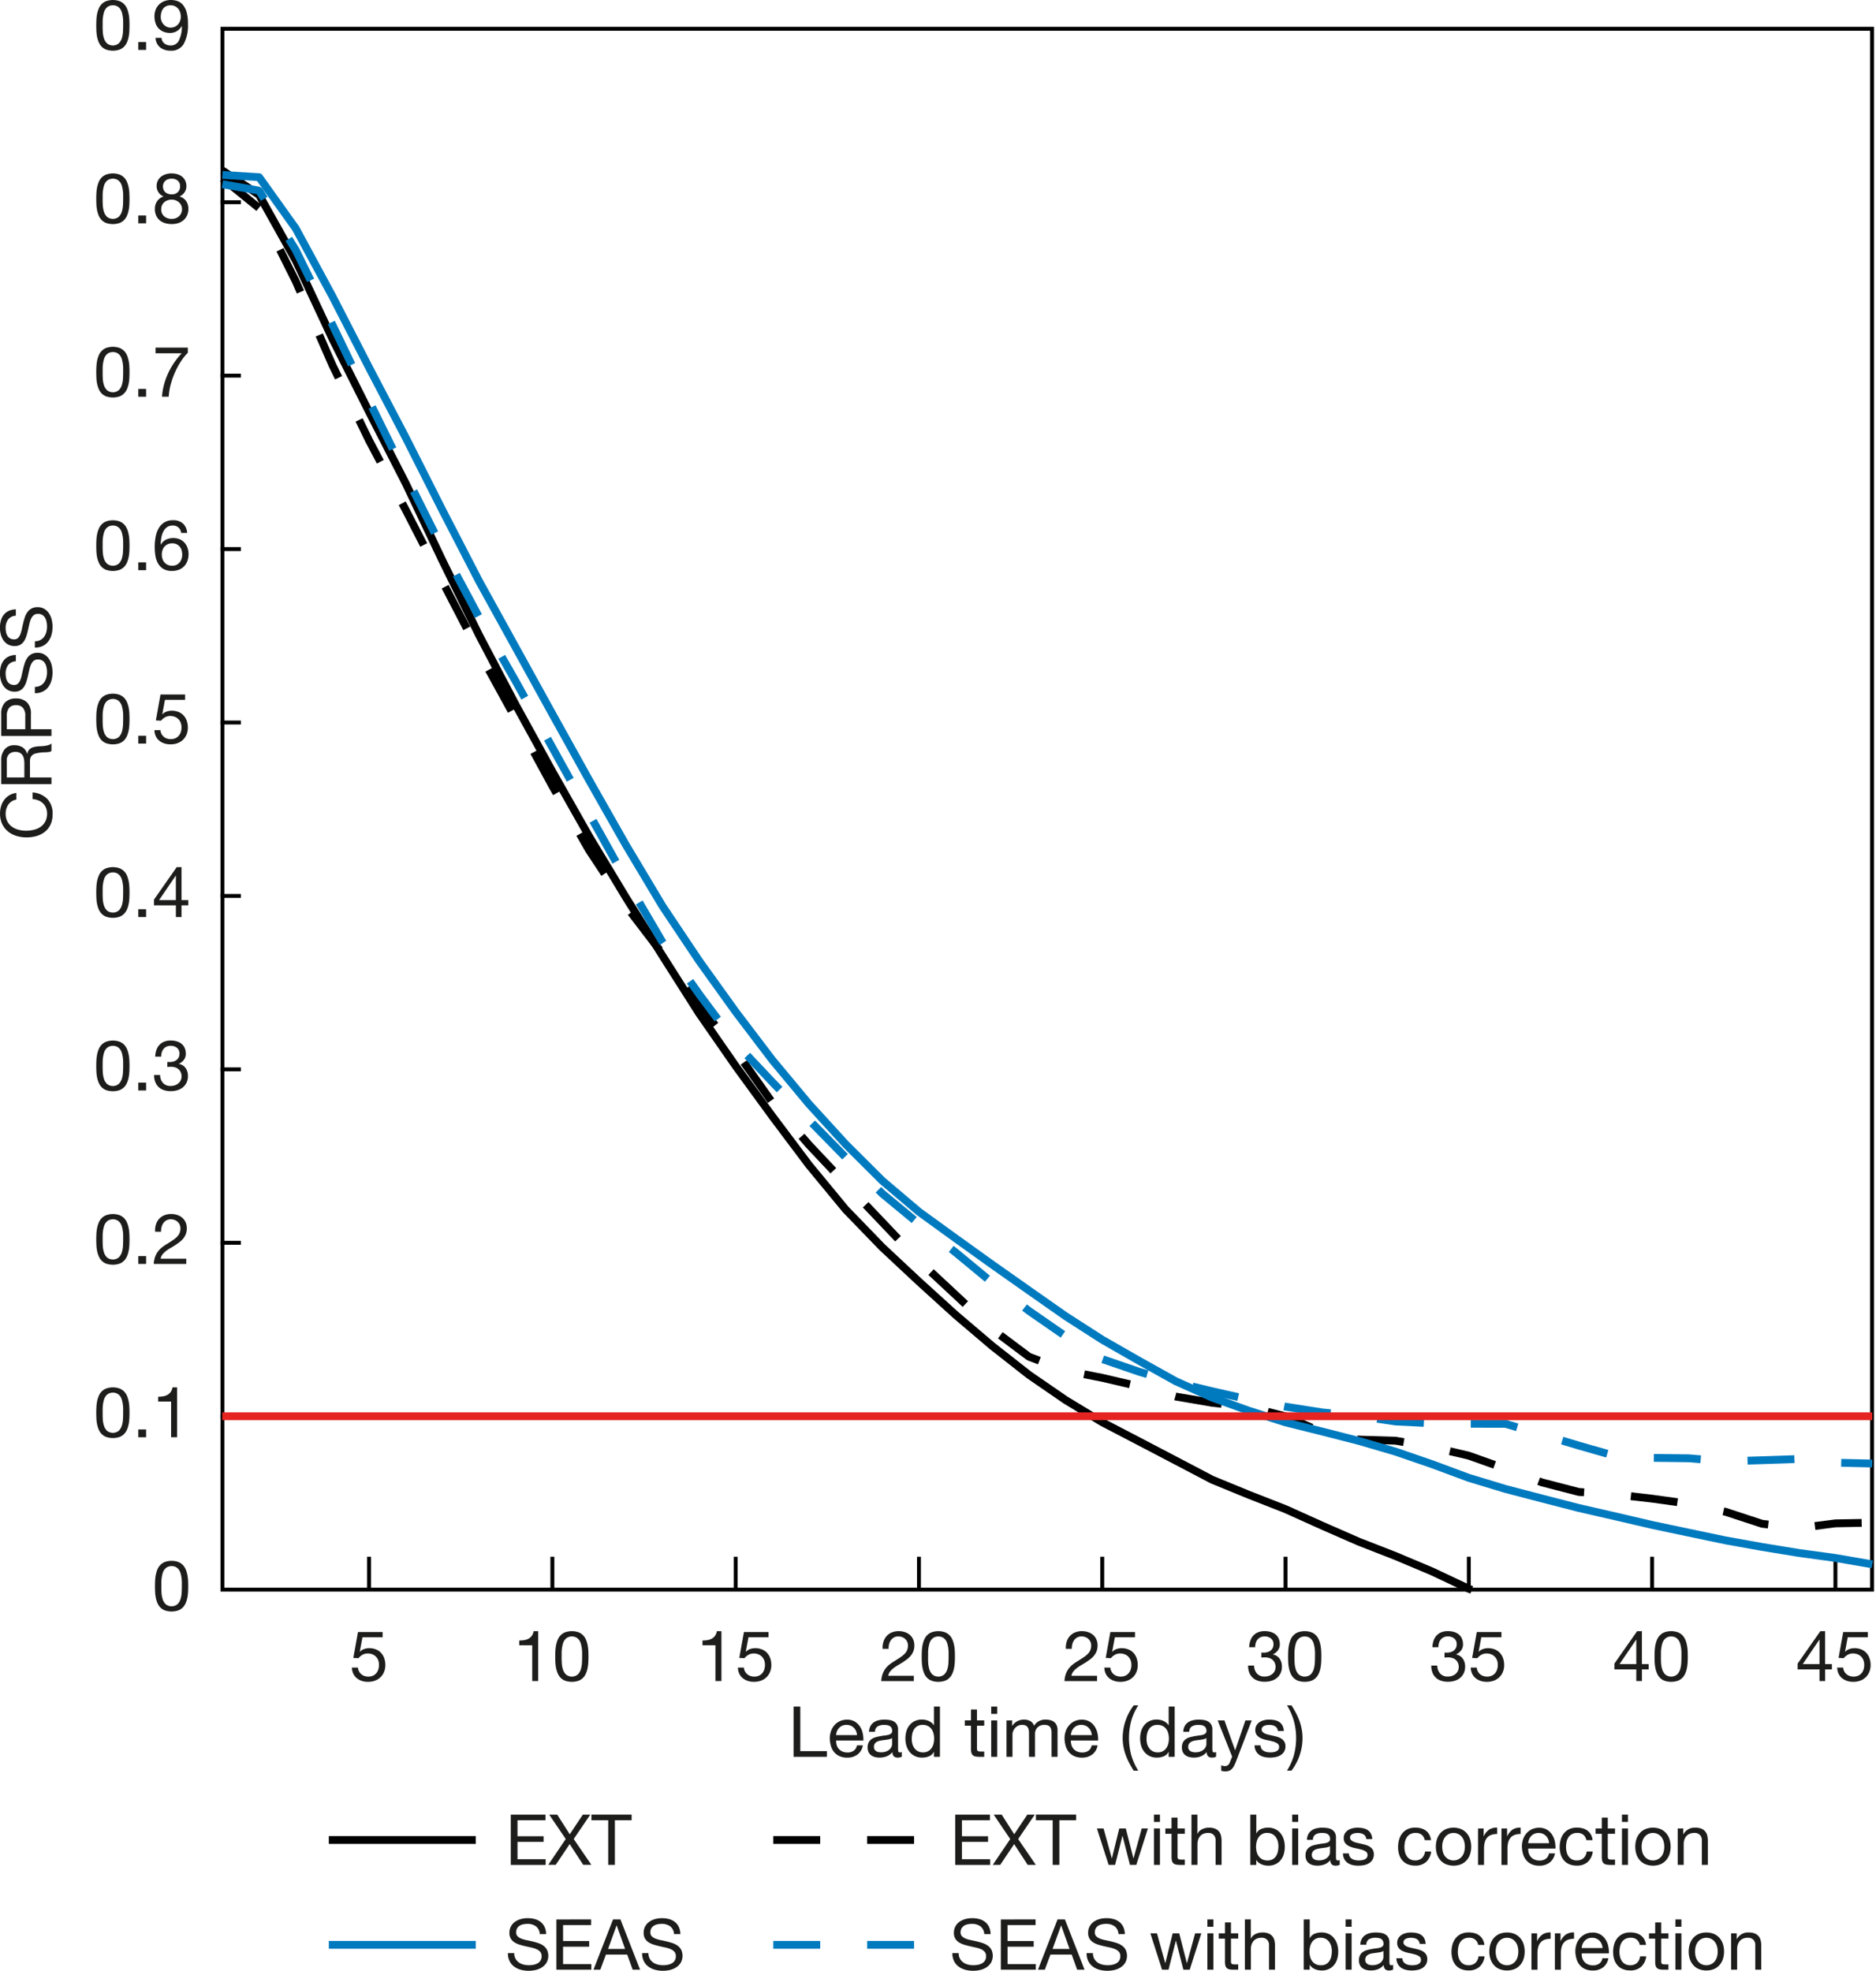 <svg xmlns="http://www.w3.org/2000/svg" viewBox="0 0 239.861 252.023"><title>NL 160 - M3 - Wetterhall - Figure 1 NEW</title><path d="M240.495,204.613H29.575V5.013h210.92v199.6h-2.109m-190.062,0V200.4m23.435,4.214V200.4m23.435,4.214V200.4m23.435,4.214V200.4m23.435,4.214V200.4m23.435,4.214V200.4m23.436,4.214V200.4m23.435,4.214V200.4m23.435,4.214V200.4" transform="translate(-1.134 -1.332)" fill="none" stroke="#000" stroke-miterlimit="10" stroke-width="0.5"/><path d="M103.458,219.562v5.706h3.4v.72H102.6v-6.426Z" transform="translate(-1.134 -1.332)" fill="#1d1d1b"/><path d="M110.775,225.691a2.112,2.112,0,0,1-1.314.4,2.389,2.389,0,0,1-.968-.18,1.911,1.911,0,0,1-.688-.5,2.137,2.137,0,0,1-.418-.774,3.709,3.709,0,0,1-.157-.981,2.8,2.8,0,0,1,.162-.972,2.337,2.337,0,0,1,.455-.765,2.063,2.063,0,0,1,.693-.5,2.115,2.115,0,0,1,.878-.18,1.91,1.91,0,0,1,1.03.257,2.046,2.046,0,0,1,.657.652,2.591,2.591,0,0,1,.342.864,3.718,3.718,0,0,1,.077.891h-3.483a1.844,1.844,0,0,0,.072.581,1.31,1.31,0,0,0,.261.486,1.292,1.292,0,0,0,.459.337,1.586,1.586,0,0,0,.657.126,1.324,1.324,0,0,0,.8-.225,1.087,1.087,0,0,0,.41-.684h.756A1.862,1.862,0,0,1,110.775,225.691Zm-.185-2.988a1.291,1.291,0,0,0-.693-.7,1.314,1.314,0,0,0-.527-.1,1.333,1.333,0,0,0-.535.1,1.236,1.236,0,0,0-.41.283,1.352,1.352,0,0,0-.27.419,1.6,1.6,0,0,0-.117.508h2.673A1.575,1.575,0,0,0,110.591,222.7Z" transform="translate(-1.134 -1.332)" fill="#1d1d1b"/><path d="M116.437,225.97a1.083,1.083,0,0,1-.549.117.66.66,0,0,1-.473-.167.725.725,0,0,1-.175-.544,1.83,1.83,0,0,1-.733.544,2.429,2.429,0,0,1-.9.167,2.4,2.4,0,0,1-.6-.072,1.383,1.383,0,0,1-.491-.225,1.075,1.075,0,0,1-.329-.4,1.346,1.346,0,0,1-.121-.6,1.371,1.371,0,0,1,.135-.648,1.18,1.18,0,0,1,.355-.409,1.634,1.634,0,0,1,.5-.239q.283-.081.581-.135.315-.063.6-.095a3.329,3.329,0,0,0,.5-.09.829.829,0,0,0,.342-.171.418.418,0,0,0,.126-.329.763.763,0,0,0-.094-.4.65.65,0,0,0-.243-.234,1,1,0,0,0-.333-.108,2.506,2.506,0,0,0-.364-.027,1.617,1.617,0,0,0-.81.185.783.783,0,0,0-.351.7h-.765a1.657,1.657,0,0,1,.18-.729,1.365,1.365,0,0,1,.432-.481,1.812,1.812,0,0,1,.616-.266,3.272,3.272,0,0,1,.743-.081,4.317,4.317,0,0,1,.625.045,1.634,1.634,0,0,1,.563.184,1.075,1.075,0,0,1,.4.391,1.247,1.247,0,0,1,.153.655v2.389a1.786,1.786,0,0,0,.031.4c.021.084.091.125.211.125a.934.934,0,0,0,.234-.036Zm-1.242-2.385a.96.96,0,0,1-.378.157q-.234.049-.491.081t-.518.072a1.891,1.891,0,0,0-.468.13.848.848,0,0,0-.337.255.711.711,0,0,0-.131.452.621.621,0,0,0,.077.318.635.635,0,0,0,.2.21.83.83,0,0,0,.283.116,1.579,1.579,0,0,0,.342.036,1.828,1.828,0,0,0,.648-.1,1.373,1.373,0,0,0,.441-.26,1.034,1.034,0,0,0,.252-.34.857.857,0,0,0,.081-.345Z" transform="translate(-1.134 -1.332)" fill="#1d1d1b"/><path d="M120.541,225.988v-.63h-.018a1.128,1.128,0,0,1-.594.558,2.272,2.272,0,0,1-.891.171,2.1,2.1,0,0,1-.94-.2,1.933,1.933,0,0,1-.666-.531,2.317,2.317,0,0,1-.4-.774,3.185,3.185,0,0,1-.135-.936,3.285,3.285,0,0,1,.13-.936,2.2,2.2,0,0,1,.4-.77,1.905,1.905,0,0,1,.666-.522,2.117,2.117,0,0,1,.932-.194,2.276,2.276,0,0,1,.387.036,1.954,1.954,0,0,1,.414.122,1.768,1.768,0,0,1,.392.225,1.246,1.246,0,0,1,.311.346h.018v-2.394h.765v6.426Zm-2.75-1.651a1.7,1.7,0,0,0,.261.553,1.282,1.282,0,0,0,.45.387,1.363,1.363,0,0,0,.644.144,1.264,1.264,0,0,0,1.1-.554,1.666,1.666,0,0,0,.248-.562,2.708,2.708,0,0,0,.077-.639,2.672,2.672,0,0,0-.081-.662,1.648,1.648,0,0,0-.256-.562,1.312,1.312,0,0,0-.455-.392,1.419,1.419,0,0,0-.675-.148,1.312,1.312,0,0,0-.657.153,1.218,1.218,0,0,0-.432.405,1.76,1.76,0,0,0-.234.576,3.042,3.042,0,0,0-.072.666A2.375,2.375,0,0,0,117.791,224.336Z" transform="translate(-1.134 -1.332)" fill="#1d1d1b"/><path d="M126.975,221.335v.675h-.927V224.9a.827.827,0,0,0,.022.216.219.219,0,0,0,.085.126.371.371,0,0,0,.175.059,2.6,2.6,0,0,0,.292.014h.351v.675h-.585a2.756,2.756,0,0,1-.508-.041.748.748,0,0,1-.342-.148.635.635,0,0,1-.193-.306,1.766,1.766,0,0,1-.063-.522V222.01h-.792v-.675h.792v-1.4h.765v1.4Z" transform="translate(-1.134 -1.332)" fill="#1d1d1b"/><path d="M127.866,220.5v-.936h.765v.936Zm.765.837v4.653h-.765v-4.653Z" transform="translate(-1.134 -1.332)" fill="#1d1d1b"/><path d="M130.539,221.335v.684h.018a1.813,1.813,0,0,1,2.286-.612,1.01,1.01,0,0,1,.5.612,1.624,1.624,0,0,1,.616-.585,1.743,1.743,0,0,1,.842-.207,2.444,2.444,0,0,1,.634.077,1.312,1.312,0,0,1,.486.239,1.072,1.072,0,0,1,.315.418,1.525,1.525,0,0,1,.113.616v3.411h-.765v-3.051a2.172,2.172,0,0,0-.036-.405.829.829,0,0,0-.135-.329.674.674,0,0,0-.274-.22,1.089,1.089,0,0,0-.455-.081,1.205,1.205,0,0,0-.891.324,1.17,1.17,0,0,0-.324.864v2.9H132.7v-3.051a1.988,1.988,0,0,0-.041-.414.88.88,0,0,0-.14-.329.651.651,0,0,0-.265-.216,1.027,1.027,0,0,0-.428-.077,1.142,1.142,0,0,0-.571.135,1.294,1.294,0,0,0-.6.716,1.1,1.1,0,0,0-.068.337v2.9h-.765v-4.653Z" transform="translate(-1.134 -1.332)" fill="#1d1d1b"/><path d="M140.79,225.691a2.112,2.112,0,0,1-1.314.4,2.389,2.389,0,0,1-.968-.18,1.911,1.911,0,0,1-.688-.5,2.137,2.137,0,0,1-.418-.774,3.709,3.709,0,0,1-.157-.981,2.8,2.8,0,0,1,.162-.972,2.337,2.337,0,0,1,.455-.765,2.063,2.063,0,0,1,.693-.5,2.115,2.115,0,0,1,.878-.18,1.91,1.91,0,0,1,1.03.257,2.046,2.046,0,0,1,.657.652,2.591,2.591,0,0,1,.342.864,3.718,3.718,0,0,1,.077.891h-3.483a1.844,1.844,0,0,0,.072.581,1.31,1.31,0,0,0,.261.486,1.292,1.292,0,0,0,.459.337,1.586,1.586,0,0,0,.657.126,1.324,1.324,0,0,0,.8-.225,1.087,1.087,0,0,0,.41-.684h.756A1.862,1.862,0,0,1,140.79,225.691Zm-.185-2.988a1.291,1.291,0,0,0-.693-.7,1.314,1.314,0,0,0-.527-.1,1.333,1.333,0,0,0-.535.1,1.236,1.236,0,0,0-.41.283,1.352,1.352,0,0,0-.27.419,1.6,1.6,0,0,0-.117.508h2.673A1.575,1.575,0,0,0,140.605,222.7Z" transform="translate(-1.134 -1.332)" fill="#1d1d1b"/><path d="M145.505,226.757a8.061,8.061,0,0,1-.445-1.013,6.63,6.63,0,0,1-.284-1.053,6.29,6.29,0,0,1-.1-1.134,6.958,6.958,0,0,1,1.413-4.149h.585a7.422,7.422,0,0,0-.918,2.034,8.493,8.493,0,0,0,0,4.266,7.789,7.789,0,0,0,.914,2.052h-.585Q145.767,227.257,145.505,226.757Z" transform="translate(-1.134 -1.332)" fill="#1d1d1b"/><path d="M150.554,225.988v-.63h-.018a1.129,1.129,0,0,1-.594.558,2.276,2.276,0,0,1-.892.171,2.1,2.1,0,0,1-.94-.2,1.937,1.937,0,0,1-.666-.531,2.317,2.317,0,0,1-.4-.774,3.185,3.185,0,0,1-.135-.936,3.285,3.285,0,0,1,.13-.936,2.2,2.2,0,0,1,.4-.77,1.9,1.9,0,0,1,.666-.522,2.117,2.117,0,0,1,.932-.194,2.267,2.267,0,0,1,.387.036,1.954,1.954,0,0,1,.414.122,1.768,1.768,0,0,1,.392.225,1.231,1.231,0,0,1,.311.346h.018v-2.394h.766v6.426Zm-2.749-1.651a1.7,1.7,0,0,0,.261.553,1.277,1.277,0,0,0,.45.387,1.363,1.363,0,0,0,.644.144,1.262,1.262,0,0,0,1.1-.554,1.686,1.686,0,0,0,.248-.562,2.728,2.728,0,0,0,0-1.3,1.631,1.631,0,0,0-.257-.562,1.315,1.315,0,0,0-.454-.392,1.42,1.42,0,0,0-.675-.148,1.311,1.311,0,0,0-.657.153,1.216,1.216,0,0,0-.432.405,1.75,1.75,0,0,0-.234.576,3.013,3.013,0,0,0-.072.666A2.4,2.4,0,0,0,147.805,224.336Z" transform="translate(-1.134 -1.332)" fill="#1d1d1b"/><path d="M156.621,225.97a1.081,1.081,0,0,1-.549.117.659.659,0,0,1-.473-.167.723.723,0,0,1-.176-.544,1.826,1.826,0,0,1-.733.544,2.431,2.431,0,0,1-.9.167,2.4,2.4,0,0,1-.6-.072,1.372,1.372,0,0,1-.49-.225,1.071,1.071,0,0,1-.329-.4,1.346,1.346,0,0,1-.121-.6,1.371,1.371,0,0,1,.135-.648,1.175,1.175,0,0,1,.355-.409,1.645,1.645,0,0,1,.5-.239q.284-.081.581-.135.315-.063.6-.095a3.336,3.336,0,0,0,.5-.09.832.832,0,0,0,.342-.171.418.418,0,0,0,.126-.329.758.758,0,0,0-.095-.4.647.647,0,0,0-.242-.234,1.008,1.008,0,0,0-.333-.108,2.514,2.514,0,0,0-.365-.027,1.617,1.617,0,0,0-.81.185.785.785,0,0,0-.352.7h-.765a1.657,1.657,0,0,1,.18-.729,1.366,1.366,0,0,1,.433-.481,1.808,1.808,0,0,1,.616-.266,3.274,3.274,0,0,1,.742-.081,4.324,4.324,0,0,1,.626.045,1.634,1.634,0,0,1,.563.184,1.08,1.08,0,0,1,.405.391,1.252,1.252,0,0,1,.152.655v2.389a1.743,1.743,0,0,0,.032.4c.021.084.091.125.211.125a.928.928,0,0,0,.234-.036Zm-1.242-2.385a.954.954,0,0,1-.378.157c-.156.033-.319.06-.49.081s-.344.045-.518.072a1.9,1.9,0,0,0-.469.13.849.849,0,0,0-.337.255.714.714,0,0,0-.131.452.611.611,0,0,0,.077.318.632.632,0,0,0,.2.21.835.835,0,0,0,.284.116,1.571,1.571,0,0,0,.342.036,1.823,1.823,0,0,0,.647-.1,1.365,1.365,0,0,0,.441-.26,1.021,1.021,0,0,0,.252-.34.865.865,0,0,0,.081-.345Z" transform="translate(-1.134 -1.332)" fill="#1d1d1b"/><path d="M159.159,226.609a4.827,4.827,0,0,1-.266.576,1.585,1.585,0,0,1-.288.383.973.973,0,0,1-.352.216,1.351,1.351,0,0,1-.445.067,2.082,2.082,0,0,1-.27-.018,1.287,1.287,0,0,1-.261-.063v-.7a1.3,1.3,0,0,0,.229.077.991.991,0,0,0,.22.031.657.657,0,0,0,.392-.112.684.684,0,0,0,.238-.32l.315-.783-1.845-4.626h.863l1.359,3.807h.019l1.3-3.807h.81Z" transform="translate(-1.134 -1.332)" fill="#1d1d1b"/><path d="M162.417,224.948a.81.81,0,0,0,.283.279,1.274,1.274,0,0,0,.4.149,2.274,2.274,0,0,0,.454.045,2.788,2.788,0,0,0,.378-.027,1.368,1.368,0,0,0,.364-.1.678.678,0,0,0,.274-.211.564.564,0,0,0,.108-.355.51.51,0,0,0-.225-.45,1.922,1.922,0,0,0-.562-.248q-.338-.094-.733-.171a3.78,3.78,0,0,1-.734-.216,1.522,1.522,0,0,1-.562-.391,1.02,1.02,0,0,1-.225-.7,1.119,1.119,0,0,1,.157-.6,1.3,1.3,0,0,1,.405-.41,1.877,1.877,0,0,1,.558-.234,2.586,2.586,0,0,1,.617-.077,3.674,3.674,0,0,1,.729.068,1.691,1.691,0,0,1,.59.234,1.2,1.2,0,0,1,.409.45,1.708,1.708,0,0,1,.181.706h-.766a.764.764,0,0,0-.117-.373.756.756,0,0,0-.252-.239,1.13,1.13,0,0,0-.337-.13,1.751,1.751,0,0,0-.374-.041,2.269,2.269,0,0,0-.347.027,1.176,1.176,0,0,0-.319.095.642.642,0,0,0-.233.18.452.452,0,0,0-.09.292.43.43,0,0,0,.139.329,1.131,1.131,0,0,0,.355.216,3.141,3.141,0,0,0,.486.144c.18.039.36.08.54.122a5.669,5.669,0,0,1,.563.153,1.849,1.849,0,0,1,.486.238,1.17,1.17,0,0,1,.342.374,1.1,1.1,0,0,1,.131.558,1.293,1.293,0,0,1-.176.7,1.376,1.376,0,0,1-.459.45,1.927,1.927,0,0,1-.64.239,3.774,3.774,0,0,1-.706.067,3.3,3.3,0,0,1-.738-.081,1.825,1.825,0,0,1-.621-.266,1.358,1.358,0,0,1-.432-.486,1.676,1.676,0,0,1-.18-.733h.765A.857.857,0,0,0,162.417,224.948Z" transform="translate(-1.134 -1.332)" fill="#1d1d1b"/><path d="M166.583,225.731a8.5,8.5,0,0,0,0-4.266,7.9,7.9,0,0,0-.9-2.057h.576q.324.5.585,1a8.032,8.032,0,0,1,.445,1.017,6.733,6.733,0,0,1,.283,1.058,6.24,6.24,0,0,1,.1,1.134,6.8,6.8,0,0,1-.355,2.138,6.888,6.888,0,0,1-1.058,2h-.576A7.418,7.418,0,0,0,166.583,225.731Z" transform="translate(-1.134 -1.332)" fill="#1d1d1b"/><line x1="28.441" y1="181.104" x2="30.551" y2="181.104" fill="none" stroke="#000" stroke-linecap="square" stroke-linejoin="round" stroke-width="0.5"/><line x1="28.441" y1="158.926" x2="30.551" y2="158.926" fill="none" stroke="#000" stroke-linecap="square" stroke-linejoin="round" stroke-width="0.5"/><line x1="28.441" y1="136.748" x2="30.551" y2="136.748" fill="none" stroke="#000" stroke-linecap="square" stroke-linejoin="round" stroke-width="0.5"/><line x1="28.441" y1="114.57" x2="30.551" y2="114.57" fill="none" stroke="#000" stroke-linecap="square" stroke-linejoin="round" stroke-width="0.5"/><line x1="28.441" y1="92.392" x2="30.551" y2="92.392" fill="none" stroke="#000" stroke-linecap="square" stroke-linejoin="round" stroke-width="0.5"/><line x1="28.441" y1="70.215" x2="30.551" y2="70.215" fill="none" stroke="#000" stroke-linecap="square" stroke-linejoin="round" stroke-width="0.5"/><line x1="28.441" y1="48.037" x2="30.551" y2="48.037" fill="none" stroke="#000" stroke-linecap="square" stroke-linejoin="round" stroke-width="0.5"/><line x1="28.441" y1="25.859" x2="30.551" y2="25.859" fill="none" stroke="#000" stroke-linecap="square" stroke-linejoin="round" stroke-width="0.5"/><path d="M20.967,203.446a4.952,4.952,0,0,1,.09-.738,3.669,3.669,0,0,1,.207-.684,1.82,1.82,0,0,1,.369-.567,1.673,1.673,0,0,1,.589-.387,2.583,2.583,0,0,1,1.7,0,1.673,1.673,0,0,1,.589.387,1.811,1.811,0,0,1,.369.567,3.669,3.669,0,0,1,.207.684,5.017,5.017,0,0,1,.09.738q.018.378.018.729t-.018.729a5,5,0,0,1-.09.738,3.538,3.538,0,0,1-.207.68,1.825,1.825,0,0,1-.369.563,1.639,1.639,0,0,1-.585.382,2.674,2.674,0,0,1-1.706,0,1.632,1.632,0,0,1-.589-.382,1.834,1.834,0,0,1-.369-.562,3.538,3.538,0,0,1-.207-.68,4.938,4.938,0,0,1-.09-.738q-.018-.378-.018-.729T20.967,203.446Zm.814,1.525a3.393,3.393,0,0,0,.144.837,1.58,1.58,0,0,0,.392.662,1.193,1.193,0,0,0,1.512,0,1.58,1.58,0,0,0,.392-.662,3.393,3.393,0,0,0,.144-.837q.023-.445.022-.806c0-.156,0-.329,0-.518a4.524,4.524,0,0,0-.045-.567,4.294,4.294,0,0,0-.117-.553,1.457,1.457,0,0,0-.225-.473,1.154,1.154,0,0,0-.374-.329,1.258,1.258,0,0,0-1.1,0,1.154,1.154,0,0,0-.374.329,1.457,1.457,0,0,0-.225.473,4.213,4.213,0,0,0-.117.553,4.524,4.524,0,0,0-.045.567c0,.189,0,.362,0,.518Q21.759,204.526,21.782,204.971Z" transform="translate(-1.134 -1.332)" fill="#1d1d1b"/><path d="M13.461,181.265a4.952,4.952,0,0,1,.09-.738,3.669,3.669,0,0,1,.207-.684,1.82,1.82,0,0,1,.369-.567,1.673,1.673,0,0,1,.589-.387,2.583,2.583,0,0,1,1.7,0,1.673,1.673,0,0,1,.589.387,1.811,1.811,0,0,1,.369.567,3.669,3.669,0,0,1,.207.684,5.017,5.017,0,0,1,.09.738q.018.378.018.729t-.018.729a5,5,0,0,1-.09.738,3.538,3.538,0,0,1-.207.68,1.825,1.825,0,0,1-.369.563,1.639,1.639,0,0,1-.585.382,2.674,2.674,0,0,1-1.706,0,1.632,1.632,0,0,1-.589-.382,1.834,1.834,0,0,1-.369-.562,3.538,3.538,0,0,1-.207-.68,4.938,4.938,0,0,1-.09-.738q-.018-.378-.018-.729T13.461,181.265Zm.814,1.525a3.393,3.393,0,0,0,.144.837,1.58,1.58,0,0,0,.392.662,1.193,1.193,0,0,0,1.512,0,1.58,1.58,0,0,0,.392-.662,3.393,3.393,0,0,0,.144-.837q.023-.445.022-.806c0-.156,0-.329,0-.518a4.524,4.524,0,0,0-.045-.567,4.294,4.294,0,0,0-.117-.553,1.457,1.457,0,0,0-.225-.473,1.154,1.154,0,0,0-.374-.329,1.258,1.258,0,0,0-1.1,0,1.154,1.154,0,0,0-.374.329,1.457,1.457,0,0,0-.225.473,4.213,4.213,0,0,0-.117.553,4.524,4.524,0,0,0-.045.567c0,.189,0,.362,0,.518Q14.253,182.345,14.276,182.79Z" transform="translate(-1.134 -1.332)" fill="#1d1d1b"/><path d="M19.815,184.126v1h-1v-1Z" transform="translate(-1.134 -1.332)" fill="#1d1d1b"/><path d="M23.01,185.125v-4.572H21.354v-.612a3.974,3.974,0,0,0,.63-.049,1.731,1.731,0,0,0,.553-.185,1.255,1.255,0,0,0,.418-.369,1.4,1.4,0,0,0,.234-.594h.585v6.381Z" transform="translate(-1.134 -1.332)" fill="#1d1d1b"/><path d="M13.461,159.1a4.952,4.952,0,0,1,.09-.738,3.669,3.669,0,0,1,.207-.684,1.82,1.82,0,0,1,.369-.567,1.673,1.673,0,0,1,.589-.387,2.583,2.583,0,0,1,1.7,0,1.673,1.673,0,0,1,.589.387,1.811,1.811,0,0,1,.369.567,3.669,3.669,0,0,1,.207.684,5.017,5.017,0,0,1,.09.738q.018.378.018.729t-.018.729a5,5,0,0,1-.09.738,3.538,3.538,0,0,1-.207.68,1.825,1.825,0,0,1-.369.563,1.639,1.639,0,0,1-.585.382,2.674,2.674,0,0,1-1.706,0,1.632,1.632,0,0,1-.589-.382,1.834,1.834,0,0,1-.369-.562,3.538,3.538,0,0,1-.207-.68,4.938,4.938,0,0,1-.09-.738q-.018-.378-.018-.729T13.461,159.1Zm.814,1.525a3.393,3.393,0,0,0,.144.837,1.58,1.58,0,0,0,.392.662,1.193,1.193,0,0,0,1.512,0,1.58,1.58,0,0,0,.392-.662,3.393,3.393,0,0,0,.144-.837q.023-.445.022-.806c0-.156,0-.329,0-.518a4.524,4.524,0,0,0-.045-.567,4.294,4.294,0,0,0-.117-.553,1.457,1.457,0,0,0-.225-.473,1.154,1.154,0,0,0-.374-.329,1.258,1.258,0,0,0-1.1,0,1.154,1.154,0,0,0-.374.329,1.457,1.457,0,0,0-.225.473,4.213,4.213,0,0,0-.117.553,4.524,4.524,0,0,0-.045.567c0,.189,0,.362,0,.518Q14.253,160.176,14.276,160.621Z" transform="translate(-1.134 -1.332)" fill="#1d1d1b"/><path d="M19.815,161.958v1h-1v-1Z" transform="translate(-1.134 -1.332)" fill="#1d1d1b"/><path d="M21.066,157.935a1.9,1.9,0,0,1,.392-.715,1.828,1.828,0,0,1,.661-.473,2.255,2.255,0,0,1,.9-.171,2.445,2.445,0,0,1,.778.122,1.88,1.88,0,0,1,.634.351,1.639,1.639,0,0,1,.428.572,1.876,1.876,0,0,1,.157.792,1.991,1.991,0,0,1-.13.747,2.146,2.146,0,0,1-.346.581,2.944,2.944,0,0,1-.5.463q-.279.207-.576.4t-.594.355a4.658,4.658,0,0,0-.545.374,2.477,2.477,0,0,0-.423.427,1.216,1.216,0,0,0-.229.527h3.276v.675H20.787a3.394,3.394,0,0,1,.2-.967,2.6,2.6,0,0,1,.4-.7,3.021,3.021,0,0,1,.549-.522q.305-.225.639-.423.405-.252.711-.464a3.136,3.136,0,0,0,.509-.427,1.438,1.438,0,0,0,.41-1.053,1.1,1.1,0,0,0-.1-.472,1.163,1.163,0,0,0-.266-.365,1.146,1.146,0,0,0-.392-.234,1.393,1.393,0,0,0-.477-.081,1.109,1.109,0,0,0-.571.14,1.2,1.2,0,0,0-.392.364,1.524,1.524,0,0,0-.22.509,2.133,2.133,0,0,0-.059.571h-.765A2.579,2.579,0,0,1,21.066,157.935Z" transform="translate(-1.134 -1.332)" fill="#1d1d1b"/><path d="M13.461,136.915a4.952,4.952,0,0,1,.09-.738,3.669,3.669,0,0,1,.207-.684,1.82,1.82,0,0,1,.369-.567,1.673,1.673,0,0,1,.589-.387,2.583,2.583,0,0,1,1.7,0,1.673,1.673,0,0,1,.589.387,1.811,1.811,0,0,1,.369.567,3.669,3.669,0,0,1,.207.684,5.017,5.017,0,0,1,.09.738q.018.378.018.729t-.018.729a5,5,0,0,1-.09.738,3.538,3.538,0,0,1-.207.68,1.825,1.825,0,0,1-.369.563,1.639,1.639,0,0,1-.585.382,2.674,2.674,0,0,1-1.706,0,1.632,1.632,0,0,1-.589-.382,1.834,1.834,0,0,1-.369-.562,3.538,3.538,0,0,1-.207-.68,4.938,4.938,0,0,1-.09-.738q-.018-.378-.018-.729T13.461,136.915Zm.814,1.525a3.393,3.393,0,0,0,.144.837,1.58,1.58,0,0,0,.392.662,1.193,1.193,0,0,0,1.512,0,1.58,1.58,0,0,0,.392-.662,3.393,3.393,0,0,0,.144-.837q.023-.445.022-.806c0-.156,0-.329,0-.518a4.524,4.524,0,0,0-.045-.567,4.294,4.294,0,0,0-.117-.553,1.457,1.457,0,0,0-.225-.473,1.154,1.154,0,0,0-.374-.329,1.258,1.258,0,0,0-1.1,0,1.154,1.154,0,0,0-.374.329,1.457,1.457,0,0,0-.225.473,4.213,4.213,0,0,0-.117.553,4.524,4.524,0,0,0-.045.567c0,.189,0,.362,0,.518Q14.253,137.995,14.276,138.44Z" transform="translate(-1.134 -1.332)" fill="#1d1d1b"/><path d="M19.815,139.776v1h-1v-1Z" transform="translate(-1.134 -1.332)" fill="#1d1d1b"/><path d="M22.614,137.139h.252a1.576,1.576,0,0,0,.463-.067,1.185,1.185,0,0,0,.387-.2.959.959,0,0,0,.266-.329.993.993,0,0,0,.1-.45.923.923,0,0,0-.324-.77,1.264,1.264,0,0,0-.81-.256,1.2,1.2,0,0,0-.536.113,1.072,1.072,0,0,0-.378.3,1.264,1.264,0,0,0-.22.441,1.913,1.913,0,0,0-.072.531h-.765a2.9,2.9,0,0,1,.149-.837,1.871,1.871,0,0,1,.373-.648,1.681,1.681,0,0,1,.608-.423,2.157,2.157,0,0,1,.841-.153,2.75,2.75,0,0,1,.77.1,1.781,1.781,0,0,1,.617.311,1.421,1.421,0,0,1,.409.531,1.821,1.821,0,0,1,.148.765,1.234,1.234,0,0,1-.252.765,1.616,1.616,0,0,1-.63.5v.018a1.328,1.328,0,0,1,.869.549,1.753,1.753,0,0,1,.283,1,1.914,1.914,0,0,1-.175.841,1.752,1.752,0,0,1-.473.607,2.008,2.008,0,0,1-.7.365,2.915,2.915,0,0,1-.851.122,2.709,2.709,0,0,1-.882-.135,1.807,1.807,0,0,1-.675-.4,1.746,1.746,0,0,1-.427-.652,2.33,2.33,0,0,1-.14-.882h.765a1.554,1.554,0,0,0,.36,1.013,1.255,1.255,0,0,0,1,.392,1.636,1.636,0,0,0,.531-.085,1.373,1.373,0,0,0,.441-.243,1.149,1.149,0,0,0,.414-.9,1.221,1.221,0,0,0-.108-.527,1.137,1.137,0,0,0-.715-.621,1.8,1.8,0,0,0-.536-.077,3.692,3.692,0,0,0-.459.027v-.648A.43.43,0,0,0,22.614,137.139Z" transform="translate(-1.134 -1.332)" fill="#1d1d1b"/><path d="M13.461,114.739a4.952,4.952,0,0,1,.09-.738,3.669,3.669,0,0,1,.207-.684,1.82,1.82,0,0,1,.369-.567,1.673,1.673,0,0,1,.589-.387,2.583,2.583,0,0,1,1.7,0,1.673,1.673,0,0,1,.589.387,1.811,1.811,0,0,1,.369.567,3.669,3.669,0,0,1,.207.684,5.017,5.017,0,0,1,.09.738q.018.378.018.729t-.018.729a5,5,0,0,1-.09.738,3.538,3.538,0,0,1-.207.68,1.825,1.825,0,0,1-.369.563,1.639,1.639,0,0,1-.585.382,2.674,2.674,0,0,1-1.706,0,1.632,1.632,0,0,1-.589-.382,1.834,1.834,0,0,1-.369-.562,3.538,3.538,0,0,1-.207-.68,4.938,4.938,0,0,1-.09-.738q-.018-.378-.018-.729T13.461,114.739Zm.814,1.525a3.393,3.393,0,0,0,.144.837,1.58,1.58,0,0,0,.392.662,1.193,1.193,0,0,0,1.512,0,1.58,1.58,0,0,0,.392-.662,3.393,3.393,0,0,0,.144-.837q.023-.445.022-.806c0-.156,0-.329,0-.518a4.524,4.524,0,0,0-.045-.567,4.294,4.294,0,0,0-.117-.553,1.457,1.457,0,0,0-.225-.473,1.154,1.154,0,0,0-.374-.329,1.258,1.258,0,0,0-1.1,0,1.154,1.154,0,0,0-.374.329,1.457,1.457,0,0,0-.225.473,4.213,4.213,0,0,0-.117.553,4.524,4.524,0,0,0-.045.567c0,.189,0,.362,0,.518Q14.253,115.819,14.276,116.265Z" transform="translate(-1.134 -1.332)" fill="#1d1d1b"/><path d="M19.815,117.6v1h-1v-1Z" transform="translate(-1.134 -1.332)" fill="#1d1d1b"/><path d="M25.206,116.431v.675h-.864V118.6h-.72v-1.494h-2.8v-.738l2.907-4.149h.612v4.212Zm-1.584-3.123H23.6l-2.124,3.123h2.142Z" transform="translate(-1.134 -1.332)" fill="#1d1d1b"/><path d="M13.461,92.558a4.952,4.952,0,0,1,.09-.738,3.669,3.669,0,0,1,.207-.684,1.82,1.82,0,0,1,.369-.567,1.673,1.673,0,0,1,.589-.387,2.583,2.583,0,0,1,1.7,0,1.673,1.673,0,0,1,.589.387,1.811,1.811,0,0,1,.369.567,3.669,3.669,0,0,1,.207.684,5.017,5.017,0,0,1,.09.738q.018.378.018.729t-.018.729a5,5,0,0,1-.09.738,3.538,3.538,0,0,1-.207.68,1.825,1.825,0,0,1-.369.563,1.639,1.639,0,0,1-.585.382,2.674,2.674,0,0,1-1.706,0A1.632,1.632,0,0,1,14.127,96a1.834,1.834,0,0,1-.369-.562,3.538,3.538,0,0,1-.207-.68,4.938,4.938,0,0,1-.09-.738q-.018-.378-.018-.729T13.461,92.558Zm.814,1.525a3.393,3.393,0,0,0,.144.837,1.58,1.58,0,0,0,.392.662,1.193,1.193,0,0,0,1.512,0,1.58,1.58,0,0,0,.392-.662,3.393,3.393,0,0,0,.144-.837q.023-.445.022-.806c0-.156,0-.329,0-.518a4.524,4.524,0,0,0-.045-.567,4.294,4.294,0,0,0-.117-.553,1.457,1.457,0,0,0-.225-.473,1.154,1.154,0,0,0-.374-.329,1.258,1.258,0,0,0-1.1,0,1.154,1.154,0,0,0-.374.329,1.457,1.457,0,0,0-.225.473,4.213,4.213,0,0,0-.117.553,4.524,4.524,0,0,0-.045.567c0,.189,0,.362,0,.518Q14.253,93.638,14.276,94.083Z" transform="translate(-1.134 -1.332)" fill="#1d1d1b"/><path d="M19.815,95.42v1h-1v-1Z" transform="translate(-1.134 -1.332)" fill="#1d1d1b"/><path d="M22.227,90.821l-.342,1.836.018.018a1.227,1.227,0,0,1,.536-.346,2,2,0,0,1,.652-.113,2.355,2.355,0,0,1,.8.135,1.776,1.776,0,0,1,.657.409,1.951,1.951,0,0,1,.441.684,2.6,2.6,0,0,1,.162.958,2.275,2.275,0,0,1-.14.788,1.967,1.967,0,0,1-.418.68,2,2,0,0,1-.7.472,2.508,2.508,0,0,1-.977.176,2.446,2.446,0,0,1-.779-.122,2,2,0,0,1-.644-.351,1.636,1.636,0,0,1-.441-.571,1.881,1.881,0,0,1-.171-.774h.765a1.217,1.217,0,0,0,.122.455,1.193,1.193,0,0,0,.279.369,1.241,1.241,0,0,0,.414.243,1.546,1.546,0,0,0,.526.085,1.439,1.439,0,0,0,.518-.095,1.19,1.19,0,0,0,.432-.283A1.369,1.369,0,0,0,24.234,95a1.859,1.859,0,0,0,.108-.662,1.59,1.59,0,0,0-.1-.581,1.355,1.355,0,0,0-.292-.459,1.324,1.324,0,0,0-.455-.3,1.545,1.545,0,0,0-.589-.108,1.327,1.327,0,0,0-.67.167,1.872,1.872,0,0,0-.518.437l-.657-.036.594-3.312H24.8v.675Z" transform="translate(-1.134 -1.332)" fill="#1d1d1b"/><path d="M13.461,70.383a4.952,4.952,0,0,1,.09-.738,3.669,3.669,0,0,1,.207-.684,1.82,1.82,0,0,1,.369-.567,1.673,1.673,0,0,1,.589-.387,2.583,2.583,0,0,1,1.7,0,1.673,1.673,0,0,1,.589.387,1.811,1.811,0,0,1,.369.567,3.669,3.669,0,0,1,.207.684,5.017,5.017,0,0,1,.09.738q.018.378.018.729t-.018.729a5,5,0,0,1-.09.738,3.538,3.538,0,0,1-.207.68,1.825,1.825,0,0,1-.369.563,1.639,1.639,0,0,1-.585.382,2.674,2.674,0,0,1-1.706,0,1.632,1.632,0,0,1-.589-.382,1.834,1.834,0,0,1-.369-.562,3.538,3.538,0,0,1-.207-.68,4.938,4.938,0,0,1-.09-.738q-.018-.378-.018-.729T13.461,70.383Zm.814,1.525a3.393,3.393,0,0,0,.144.837,1.58,1.58,0,0,0,.392.662,1.193,1.193,0,0,0,1.512,0,1.58,1.58,0,0,0,.392-.662,3.393,3.393,0,0,0,.144-.837q.023-.445.022-.806c0-.156,0-.329,0-.518a4.524,4.524,0,0,0-.045-.567,4.294,4.294,0,0,0-.117-.553,1.457,1.457,0,0,0-.225-.473,1.154,1.154,0,0,0-.374-.329,1.258,1.258,0,0,0-1.1,0,1.154,1.154,0,0,0-.374.329,1.457,1.457,0,0,0-.225.473,4.213,4.213,0,0,0-.117.553,4.524,4.524,0,0,0-.045.567c0,.189,0,.362,0,.518Q14.253,71.463,14.276,71.909Z" transform="translate(-1.134 -1.332)" fill="#1d1d1b"/><path d="M19.815,73.245v1h-1v-1Z" transform="translate(-1.134 -1.332)" fill="#1d1d1b"/><path d="M23.964,68.8a1.036,1.036,0,0,0-.738-.261,1.211,1.211,0,0,0-.783.239,1.619,1.619,0,0,0-.463.6,2.888,2.888,0,0,0-.229.787,6.359,6.359,0,0,0-.072.792l.018.018a1.642,1.642,0,0,1,.67-.639,2.238,2.238,0,0,1,1.746-.041,1.711,1.711,0,0,1,.612.437,1.988,1.988,0,0,1,.383.657,2.421,2.421,0,0,1,.135.819,2.656,2.656,0,0,1-.108.729,1.953,1.953,0,0,1-.355.688,1.9,1.9,0,0,1-.657.513,2.267,2.267,0,0,1-1.012.2,2.03,2.03,0,0,1-1.143-.288,1.963,1.963,0,0,1-.666-.738,3.052,3.052,0,0,1-.311-.99,7.476,7.476,0,0,1-.077-1.044,7.064,7.064,0,0,1,.113-1.273,3.47,3.47,0,0,1,.382-1.094,2.149,2.149,0,0,1,.72-.765,2.061,2.061,0,0,1,1.134-.288,1.82,1.82,0,0,1,1.26.418,1.77,1.77,0,0,1,.54,1.21H24.3A1.1,1.1,0,0,0,23.964,68.8Zm-1.386,2.128a1.251,1.251,0,0,0-.414.306,1.281,1.281,0,0,0-.256.459,1.818,1.818,0,0,0-.085.563,1.7,1.7,0,0,0,.09.558,1.32,1.32,0,0,0,.257.45,1.2,1.2,0,0,0,.414.3,1.339,1.339,0,0,0,.563.113,1.281,1.281,0,0,0,.553-.113,1.127,1.127,0,0,0,.4-.311,1.411,1.411,0,0,0,.248-.454,1.681,1.681,0,0,0,.085-.536,2.03,2.03,0,0,0-.076-.562,1.246,1.246,0,0,0-.239-.459,1.2,1.2,0,0,0-.4-.311,1.292,1.292,0,0,0-.567-.117A1.336,1.336,0,0,0,22.578,70.928Z" transform="translate(-1.134 -1.332)" fill="#1d1d1b"/><path d="M13.461,48.2a4.952,4.952,0,0,1,.09-.738,3.669,3.669,0,0,1,.207-.684,1.82,1.82,0,0,1,.369-.567,1.673,1.673,0,0,1,.589-.387,2.583,2.583,0,0,1,1.7,0,1.673,1.673,0,0,1,.589.387,1.811,1.811,0,0,1,.369.567,3.669,3.669,0,0,1,.207.684,5.017,5.017,0,0,1,.09.738q.018.378.018.729t-.018.729a5,5,0,0,1-.09.738,3.538,3.538,0,0,1-.207.68,1.825,1.825,0,0,1-.369.563,1.639,1.639,0,0,1-.585.382,2.674,2.674,0,0,1-1.706,0,1.632,1.632,0,0,1-.589-.382,1.834,1.834,0,0,1-.369-.562,3.538,3.538,0,0,1-.207-.68,4.938,4.938,0,0,1-.09-.738q-.018-.378-.018-.729T13.461,48.2Zm.814,1.525a3.393,3.393,0,0,0,.144.837,1.58,1.58,0,0,0,.392.662,1.193,1.193,0,0,0,1.512,0,1.58,1.58,0,0,0,.392-.662,3.393,3.393,0,0,0,.144-.837q.023-.445.022-.806c0-.156,0-.329,0-.518a4.524,4.524,0,0,0-.045-.567,4.294,4.294,0,0,0-.117-.553,1.457,1.457,0,0,0-.225-.473,1.154,1.154,0,0,0-.374-.329,1.258,1.258,0,0,0-1.1,0,1.154,1.154,0,0,0-.374.329,1.457,1.457,0,0,0-.225.473,4.213,4.213,0,0,0-.117.553,4.524,4.524,0,0,0-.045.567c0,.189,0,.362,0,.518Q14.253,49.282,14.276,49.728Z" transform="translate(-1.134 -1.332)" fill="#1d1d1b"/><path d="M19.815,51.064v1h-1v-1Z" transform="translate(-1.134 -1.332)" fill="#1d1d1b"/><path d="M24.243,47.581a10.142,10.142,0,0,0-.751,1.4,10.269,10.269,0,0,0-.536,1.539,8.032,8.032,0,0,0-.252,1.539h-.855a7.94,7.94,0,0,1,.266-1.58,9.143,9.143,0,0,1,.544-1.476,9.342,9.342,0,0,1,.77-1.336,9.794,9.794,0,0,1,.94-1.161H21.021v-.72h4.131v.657A6.56,6.56,0,0,0,24.243,47.581Z" transform="translate(-1.134 -1.332)" fill="#1d1d1b"/><path d="M13.461,26.027a4.952,4.952,0,0,1,.09-.738,3.669,3.669,0,0,1,.207-.684,1.82,1.82,0,0,1,.369-.567,1.673,1.673,0,0,1,.589-.387,2.583,2.583,0,0,1,1.7,0,1.673,1.673,0,0,1,.589.387,1.811,1.811,0,0,1,.369.567,3.669,3.669,0,0,1,.207.684,5.017,5.017,0,0,1,.09.738q.018.378.018.729t-.018.729a5,5,0,0,1-.09.738,3.538,3.538,0,0,1-.207.68,1.825,1.825,0,0,1-.369.563,1.639,1.639,0,0,1-.585.382,2.674,2.674,0,0,1-1.706,0,1.632,1.632,0,0,1-.589-.382,1.834,1.834,0,0,1-.369-.562,3.538,3.538,0,0,1-.207-.68,4.938,4.938,0,0,1-.09-.738q-.018-.378-.018-.729T13.461,26.027Zm.814,1.525a3.393,3.393,0,0,0,.144.837,1.58,1.58,0,0,0,.392.662,1.193,1.193,0,0,0,1.512,0,1.58,1.58,0,0,0,.392-.662,3.393,3.393,0,0,0,.144-.837q.023-.445.022-.806c0-.156,0-.329,0-.518a4.524,4.524,0,0,0-.045-.567,4.294,4.294,0,0,0-.117-.553,1.457,1.457,0,0,0-.225-.473,1.154,1.154,0,0,0-.374-.329,1.258,1.258,0,0,0-1.1,0,1.154,1.154,0,0,0-.374.329,1.457,1.457,0,0,0-.225.473,4.213,4.213,0,0,0-.117.553,4.524,4.524,0,0,0-.045.567c0,.189,0,.362,0,.518Q14.253,27.107,14.276,27.552Z" transform="translate(-1.134 -1.332)" fill="#1d1d1b"/><path d="M19.815,28.889v1h-1v-1Z" transform="translate(-1.134 -1.332)" fill="#1d1d1b"/><path d="M21.309,24.438a1.524,1.524,0,0,1,.414-.508,1.866,1.866,0,0,1,.6-.315,2.3,2.3,0,0,1,.707-.108,2.534,2.534,0,0,1,.891.139,1.671,1.671,0,0,1,.6.369,1.435,1.435,0,0,1,.338.522,1.722,1.722,0,0,1,.108.6,1.383,1.383,0,0,1-.239.788,1.478,1.478,0,0,1-.644.535,1.552,1.552,0,0,1,.855.59,1.743,1.743,0,0,1,.279,1,1.956,1.956,0,0,1-.167.828,1.8,1.8,0,0,1-.45.607,1.9,1.9,0,0,1-.67.374,2.659,2.659,0,0,1-.828.126,3,3,0,0,1-.855-.117,1.9,1.9,0,0,1-.688-.36A1.7,1.7,0,0,1,21.1,28.9a2.034,2.034,0,0,1-.167-.851,1.7,1.7,0,0,1,.288-.985,1.618,1.618,0,0,1,.828-.608,1.375,1.375,0,0,1-.648-.526,1.406,1.406,0,0,1-.243-.8A1.522,1.522,0,0,1,21.309,24.438Zm.815,4.554a1.443,1.443,0,0,0,.976.329,1.419,1.419,0,0,0,.527-.095,1.286,1.286,0,0,0,.414-.261,1.152,1.152,0,0,0,.27-.392,1.257,1.257,0,0,0,.095-.5,1.121,1.121,0,0,0-.1-.481,1.184,1.184,0,0,0-.284-.382,1.38,1.38,0,0,0-.927-.351,1.6,1.6,0,0,0-.526.085,1.285,1.285,0,0,0-.432.248,1.144,1.144,0,0,0-.288.387,1.2,1.2,0,0,0-.1.5A1.128,1.128,0,0,0,22.124,28.992Zm-.068-3.375a.9.9,0,0,0,.243.319,1.014,1.014,0,0,0,.36.189,1.492,1.492,0,0,0,.441.063,1.081,1.081,0,0,0,.756-.27.97.97,0,0,0,.3-.756.894.894,0,0,0-.3-.733,1.172,1.172,0,0,0-.769-.248,1.473,1.473,0,0,0-.432.063.981.981,0,0,0-.355.189.958.958,0,0,0-.239.306.934.934,0,0,0-.09.423A1.067,1.067,0,0,0,22.056,25.617Z" transform="translate(-1.134 -1.332)" fill="#1d1d1b"/><path d="M13.461,3.852a4.952,4.952,0,0,1,.09-.738,3.669,3.669,0,0,1,.207-.684,1.82,1.82,0,0,1,.369-.567,1.673,1.673,0,0,1,.589-.387,2.583,2.583,0,0,1,1.7,0,1.673,1.673,0,0,1,.589.387,1.811,1.811,0,0,1,.369.567,3.669,3.669,0,0,1,.207.684,5.017,5.017,0,0,1,.09.738q.018.378.018.729t-.018.729a5,5,0,0,1-.09.738,3.538,3.538,0,0,1-.207.68,1.825,1.825,0,0,1-.369.563,1.639,1.639,0,0,1-.585.382,2.674,2.674,0,0,1-1.706,0,1.632,1.632,0,0,1-.589-.382,1.834,1.834,0,0,1-.369-.562,3.538,3.538,0,0,1-.207-.68,4.938,4.938,0,0,1-.09-.738q-.018-.378-.018-.729T13.461,3.852Zm.814,1.525a3.393,3.393,0,0,0,.144.837,1.58,1.58,0,0,0,.392.662,1.193,1.193,0,0,0,1.512,0,1.58,1.58,0,0,0,.392-.662,3.393,3.393,0,0,0,.144-.837q.023-.445.022-.806c0-.156,0-.329,0-.518a4.524,4.524,0,0,0-.045-.567,4.294,4.294,0,0,0-.117-.553,1.457,1.457,0,0,0-.225-.473,1.154,1.154,0,0,0-.374-.329,1.258,1.258,0,0,0-1.1,0,1.154,1.154,0,0,0-.374.329,1.457,1.457,0,0,0-.225.473,4.213,4.213,0,0,0-.117.553,4.524,4.524,0,0,0-.045.567c0,.189,0,.362,0,.518Q14.253,4.932,14.276,5.377Z" transform="translate(-1.134 -1.332)" fill="#1d1d1b"/><path d="M19.815,6.714v1h-1v-1Z" transform="translate(-1.134 -1.332)" fill="#1d1d1b"/><path d="M22.155,6.894a1.274,1.274,0,0,0,.792.252A1.142,1.142,0,0,0,24,6.539a4.068,4.068,0,0,0,.387-1.859l-.018-.018a1.67,1.67,0,0,1-1.476.882,2.23,2.23,0,0,1-.864-.158A1.774,1.774,0,0,1,21.4,4.95a1.815,1.815,0,0,1-.387-.675,2.748,2.748,0,0,1-.13-.864,2.247,2.247,0,0,1,.153-.842,1.9,1.9,0,0,1,.432-.657,1.967,1.967,0,0,1,.666-.428,2.279,2.279,0,0,1,.846-.153,2.534,2.534,0,0,1,.846.139,1.626,1.626,0,0,1,.693.482,2.489,2.489,0,0,1,.473.931,5.351,5.351,0,0,1,.175,1.5,5.026,5.026,0,0,1-.526,2.542,1.815,1.815,0,0,1-1.687.887,2.133,2.133,0,0,1-1.332-.405,1.642,1.642,0,0,1-.6-1.233h.765A.973.973,0,0,0,22.155,6.894Zm2.012-3.987a1.417,1.417,0,0,0-.252-.463,1.193,1.193,0,0,0-.409-.319,1.292,1.292,0,0,0-.567-.117,1.228,1.228,0,0,0-.581.126,1.085,1.085,0,0,0-.387.337,1.434,1.434,0,0,0-.216.481,2.336,2.336,0,0,0-.067.567,1.379,1.379,0,0,0,.094.5,1.426,1.426,0,0,0,.261.432,1.253,1.253,0,0,0,.4.3,1.135,1.135,0,0,0,.508.112,1.267,1.267,0,0,0,.54-.112A1.234,1.234,0,0,0,23.9,4.45,1.346,1.346,0,0,0,24.162,4a1.6,1.6,0,0,0,.09-.536A1.8,1.8,0,0,0,24.167,2.907Z" transform="translate(-1.134 -1.332)" fill="#1d1d1b"/><path d="M2.2,104.218a1.986,1.986,0,0,0-.342,1.166,2.087,2.087,0,0,0,.216.985,1.948,1.948,0,0,0,.581.675,2.511,2.511,0,0,0,.833.391,3.7,3.7,0,0,0,.972.126,4.145,4.145,0,0,0,1.04-.126,2.494,2.494,0,0,0,.855-.391,1.935,1.935,0,0,0,.58-.68,2.114,2.114,0,0,0,.216-.99,1.9,1.9,0,0,0-.14-.751,1.7,1.7,0,0,0-.387-.567,1.793,1.793,0,0,0-.59-.374,2.457,2.457,0,0,0-.738-.162v-.855a2.922,2.922,0,0,1,1.89.837,2.709,2.709,0,0,1,.675,1.944,3.1,3.1,0,0,1-.256,1.305,2.569,2.569,0,0,1-.707.927,3.04,3.04,0,0,1-1.062.554,4.531,4.531,0,0,1-1.314.184,4.294,4.294,0,0,1-1.319-.2,3.175,3.175,0,0,1-1.075-.581,2.7,2.7,0,0,1-.725-.954,3.078,3.078,0,0,1-.266-1.31,3.289,3.289,0,0,1,.135-.954,2.551,2.551,0,0,1,.4-.8,2.225,2.225,0,0,1,.652-.585,2.4,2.4,0,0,1,.9-.306v.855A1.591,1.591,0,0,0,2.2,104.218Z" transform="translate(-1.134 -1.332)" fill="#1d1d1b"/><path d="M1.287,98.58a2.118,2.118,0,0,1,.45-1.436,1.55,1.55,0,0,1,1.233-.518A1.954,1.954,0,0,1,4,96.892a1.369,1.369,0,0,1,.6.851h.018a1.149,1.149,0,0,1,.18-.455.986.986,0,0,1,.3-.279,1.37,1.37,0,0,1,.391-.153,4.24,4.24,0,0,1,.45-.076c.156-.012.315-.021.477-.027a4.027,4.027,0,0,0,.477-.045,2.935,2.935,0,0,0,.445-.1,1.1,1.1,0,0,0,.374-.2v.954a.535.535,0,0,1-.27.122,2.744,2.744,0,0,1-.382.041l-.455.018a3.088,3.088,0,0,0-.477.054c-.156.024-.3.054-.445.09a1.053,1.053,0,0,0-.369.171.846.846,0,0,0-.252.306,1.135,1.135,0,0,0-.095.5v2.088H7.713v.855H1.287ZM4.2,98.4a1.242,1.242,0,0,0-.176-.473.96.96,0,0,0-.351-.324,1.177,1.177,0,0,0-.571-.122,1.154,1.154,0,0,0-.792.27,1.11,1.11,0,0,0-.306.873v2.124H4.248V98.967A3.464,3.464,0,0,0,4.2,98.4Z" transform="translate(-1.134 -1.332)" fill="#1d1d1b"/><path d="M1.287,92.622a2,2,0,0,1,.5-1.472,1.892,1.892,0,0,1,1.4-.5,1.907,1.907,0,0,1,1.4.5,1.959,1.959,0,0,1,.5,1.472v1.962H7.713v.855H1.287Zm3.078.288a1.525,1.525,0,0,0-.3-1.066,1.129,1.129,0,0,0-.882-.337,1.114,1.114,0,0,0-.877.337,1.572,1.572,0,0,0-.3,1.066v1.674H4.365Z" transform="translate(-1.134 -1.332)" fill="#1d1d1b"/><path d="M2.165,86.39a1.814,1.814,0,0,0-.311,1.093,2.639,2.639,0,0,0,.054.531,1.412,1.412,0,0,0,.18.463.946.946,0,0,0,.337.324,1.043,1.043,0,0,0,.526.121.67.67,0,0,0,.482-.175,1.3,1.3,0,0,0,.3-.468,3.911,3.911,0,0,0,.193-.662q.077-.369.167-.751t.211-.751a2.487,2.487,0,0,1,.329-.662,1.57,1.57,0,0,1,.522-.468,1.616,1.616,0,0,1,.792-.175,1.613,1.613,0,0,1,.877.229,1.887,1.887,0,0,1,.594.589,2.57,2.57,0,0,1,.333.806,3.917,3.917,0,0,1,.1.887,3.757,3.757,0,0,1-.135,1.021,2.515,2.515,0,0,1-.409.846,1.941,1.941,0,0,1-.7.576,2.258,2.258,0,0,1-1.013.211v-.81a1.452,1.452,0,0,0,.7-.157,1.434,1.434,0,0,0,.481-.414,1.743,1.743,0,0,0,.279-.6,2.744,2.744,0,0,0,.09-.7,3.185,3.185,0,0,0-.054-.581,1.706,1.706,0,0,0-.185-.526.988.988,0,0,0-.931-.522.806.806,0,0,0-.54.176,1.284,1.284,0,0,0-.337.468,3.441,3.441,0,0,0-.212.662q-.081.369-.167.751t-.2.751a2.73,2.73,0,0,1-.3.662,1.428,1.428,0,0,1-.477.468,1.4,1.4,0,0,1-.734.176,1.705,1.705,0,0,1-.841-.2,1.732,1.732,0,0,1-.585-.526,2.365,2.365,0,0,1-.342-.747,3.289,3.289,0,0,1-.113-.859,3.426,3.426,0,0,1,.117-.918,2.08,2.08,0,0,1,.369-.743,1.781,1.781,0,0,1,.634-.5,2.268,2.268,0,0,1,.914-.2v.81A1.338,1.338,0,0,0,2.165,86.39Z" transform="translate(-1.134 -1.332)" fill="#1d1d1b"/><path d="M2.165,80.558a1.814,1.814,0,0,0-.311,1.093,2.639,2.639,0,0,0,.054.531,1.412,1.412,0,0,0,.18.463.946.946,0,0,0,.337.324,1.043,1.043,0,0,0,.526.121.67.67,0,0,0,.482-.175,1.3,1.3,0,0,0,.3-.468,3.911,3.911,0,0,0,.193-.662q.077-.369.167-.751t.211-.751a2.487,2.487,0,0,1,.329-.662,1.57,1.57,0,0,1,.522-.468,1.616,1.616,0,0,1,.792-.175,1.613,1.613,0,0,1,.877.229,1.887,1.887,0,0,1,.594.589,2.57,2.57,0,0,1,.333.806,3.917,3.917,0,0,1,.1.887,3.757,3.757,0,0,1-.135,1.021,2.515,2.515,0,0,1-.409.846,1.941,1.941,0,0,1-.7.576,2.258,2.258,0,0,1-1.013.211v-.81a1.452,1.452,0,0,0,.7-.157,1.434,1.434,0,0,0,.481-.414,1.743,1.743,0,0,0,.279-.6,2.744,2.744,0,0,0,.09-.7,3.185,3.185,0,0,0-.054-.581,1.706,1.706,0,0,0-.185-.526.988.988,0,0,0-.931-.522.806.806,0,0,0-.54.176,1.284,1.284,0,0,0-.337.468,3.441,3.441,0,0,0-.212.662q-.081.369-.167.751t-.2.751a2.73,2.73,0,0,1-.3.662,1.428,1.428,0,0,1-.477.468,1.4,1.4,0,0,1-.734.176,1.705,1.705,0,0,1-.841-.2,1.732,1.732,0,0,1-.585-.526,2.365,2.365,0,0,1-.342-.747,3.289,3.289,0,0,1-.113-.859,3.426,3.426,0,0,1,.117-.918,2.08,2.08,0,0,1,.369-.743,1.781,1.781,0,0,1,.634-.5,2.268,2.268,0,0,1,.914-.2v.81A1.338,1.338,0,0,0,2.165,80.558Z" transform="translate(-1.134 -1.332)" fill="#1d1d1b"/><polyline points="28.441 21.808 33.128 24.922 37.816 33.31 42.503 43.329 47.19 52.67 51.877 61.814 56.564 71.686 61.251 81.22 65.938 90.14 70.625 98.663 75.312 106.937 79.999 114.717 84.687 122.193 89.374 129.573 94.061 136.317 98.748 142.746 103.435 148.985 108.122 154.665 112.809 159.508 117.496 163.888 122.183 168.144 126.871 172.131 131.558 175.813 136.245 179.038 140.932 181.876 145.619 184.316 150.306 186.768 154.993 189.228 159.68 191.152 164.367 192.988 169.055 195.102 173.742 197.153 178.429 198.984 183.116 200.959 187.803 203.172 188.178 203.304" fill="none" stroke="#000" stroke-linejoin="round"/><polyline points="28.441 22.804 33.128 26.611 37.816 35.971 42.503 46.688 47.19 56.328 51.877 65.213 56.564 74.344 61.251 83.382 65.938 91.915 70.625 100.518 75.312 108.707 79.999 115.808 84.687 121.94 89.374 128.543 94.061 134.373 98.748 140.996 103.435 146.404 108.122 151.377 112.809 156.294 117.496 161.234 122.183 165.592 126.871 169.981 131.558 173.493 136.245 175.272 140.932 176.193 145.619 177.285 150.306 178.585 154.993 179.387 159.68 179.91 164.367 181.121 169.055 183.156 173.742 184.092 178.429 184.234 183.116 185.046 187.803 186.15 192.49 187.82 197.177 189.574 201.864 190.787 206.551 191.106 211.239 191.645 215.926 192.293 220.613 193.322 225.3 194.859 229.987 195.409 234.674 194.805 239.361 194.719 239.382 194.719" fill="none" stroke="#000" stroke-linejoin="bevel" stroke-dasharray="6 6"/><polyline points="28.441 22.367 33.128 22.657 37.816 29.221 42.503 37.891 47.19 47.012 51.877 55.964 56.564 65.242 61.251 74.314 65.938 82.806 70.625 91.303 75.312 99.742 79.999 108.006 84.687 115.847 89.374 122.85 94.061 129.381 98.748 135.551 103.435 141.183 108.122 146.317 112.809 150.988 117.496 154.961 122.183 158.358 126.871 161.723 131.558 165.023 136.245 168.309 140.932 171.321 145.619 174.005 150.306 176.619 154.993 178.724 159.68 180.403 164.367 181.892 169.055 183.061 173.742 184.261 178.429 185.632 183.116 187.245 187.803 188.986 192.49 190.407 197.177 191.631 201.864 192.84 206.551 193.913 211.239 195.005 215.926 195.996 220.613 196.979 225.3 197.821 229.987 198.587 234.674 199.229 239.361 200.04 239.382 200.044" fill="none" stroke="#007abf" stroke-linejoin="round"/><polyline points="28.441 23.56 33.128 24.377 37.816 31.988 42.503 41.533 47.19 51.272 51.877 60.798 56.564 70.148 61.251 78.921 65.938 87.13 70.625 95.596 75.312 104.043 79.999 112.448 84.687 120.447 89.374 127.11 94.061 133.407 98.748 138.374 103.435 143.214 108.122 148 112.809 152.637 117.496 156.511 122.183 160.153 126.871 164.031 131.558 167.633 136.245 170.88 140.932 173.799 145.619 175.409 150.306 176.784 154.993 177.912 159.68 178.964 164.367 179.884 169.055 180.617 173.742 181.077 178.429 181.776 183.116 182.013 187.803 182.07 192.49 182.077 197.177 183.452 201.864 184.859 206.551 186.199 211.239 186.426 215.926 186.483 220.613 186.875 225.3 186.73 229.987 186.572 234.674 187.041 239.361 187.151 239.382 187.152" fill="none" stroke="#007abf" stroke-linejoin="bevel" stroke-dasharray="6 6"/><line x1="28.42" y1="181.104" x2="239.382" y2="181.104" fill="none" stroke="#e52421" stroke-linejoin="round"/><path d="M137.516,211.277a1.907,1.907,0,0,1,.392-.715,1.834,1.834,0,0,1,.661-.473,2.247,2.247,0,0,1,.9-.171,2.445,2.445,0,0,1,.778.121,1.882,1.882,0,0,1,.634.352,1.623,1.623,0,0,1,.428.571,1.875,1.875,0,0,1,.157.792,1.989,1.989,0,0,1-.13.747,2.136,2.136,0,0,1-.346.58,2.926,2.926,0,0,1-.5.464q-.279.207-.576.4c-.2.12-.4.239-.594.355a4.721,4.721,0,0,0-.545.374,2.462,2.462,0,0,0-.423.428,1.209,1.209,0,0,0-.229.526H141.4v.675h-4.167a3.405,3.405,0,0,1,.2-.968,2.6,2.6,0,0,1,.4-.7,2.985,2.985,0,0,1,.549-.521c.2-.15.417-.291.639-.424q.405-.252.711-.463a3.214,3.214,0,0,0,.509-.428,1.436,1.436,0,0,0,.41-1.053,1.1,1.1,0,0,0-.1-.473,1.161,1.161,0,0,0-.266-.364,1.132,1.132,0,0,0-.392-.234,1.4,1.4,0,0,0-.477-.081,1.114,1.114,0,0,0-.571.14,1.2,1.2,0,0,0-.392.364,1.52,1.52,0,0,0-.22.509,2.133,2.133,0,0,0-.059.571h-.765A2.582,2.582,0,0,1,137.516,211.277Z" transform="translate(-1.134 -1.332)" fill="#1d1d1b"/><path d="M143.68,210.7l-.342,1.836.018.018a1.228,1.228,0,0,1,.536-.347,2.024,2.024,0,0,1,.652-.112,2.367,2.367,0,0,1,.8.135,1.778,1.778,0,0,1,.657.41,1.949,1.949,0,0,1,.441.684,2.6,2.6,0,0,1,.162.959,2.275,2.275,0,0,1-.14.787,1.967,1.967,0,0,1-.418.68,2.006,2.006,0,0,1-.7.473,2.527,2.527,0,0,1-.977.175,2.446,2.446,0,0,1-.779-.121,2.012,2.012,0,0,1-.644-.351,1.64,1.64,0,0,1-.441-.572,1.874,1.874,0,0,1-.171-.773h.765a1.215,1.215,0,0,0,.122.454,1.182,1.182,0,0,0,.279.369,1.224,1.224,0,0,0,.414.243,1.558,1.558,0,0,0,.526.085,1.449,1.449,0,0,0,.518-.094,1.2,1.2,0,0,0,.432-.284,1.364,1.364,0,0,0,.292-.473,1.854,1.854,0,0,0,.108-.661,1.585,1.585,0,0,0-.1-.58,1.35,1.35,0,0,0-.292-.459,1.332,1.332,0,0,0-.455-.3,1.545,1.545,0,0,0-.589-.108,1.328,1.328,0,0,0-.67.167,1.872,1.872,0,0,0-.518.437l-.657-.036.594-3.312h3.15v.676Z" transform="translate(-1.134 -1.332)" fill="#1d1d1b"/><path d="M114.09,211.277a1.907,1.907,0,0,1,.392-.715,1.834,1.834,0,0,1,.661-.473,2.247,2.247,0,0,1,.9-.171,2.445,2.445,0,0,1,.778.121,1.882,1.882,0,0,1,.634.352,1.623,1.623,0,0,1,.428.571,1.875,1.875,0,0,1,.157.792,1.989,1.989,0,0,1-.13.747,2.136,2.136,0,0,1-.346.58,2.926,2.926,0,0,1-.5.464q-.279.207-.576.4c-.2.12-.4.239-.594.355a4.721,4.721,0,0,0-.545.374,2.462,2.462,0,0,0-.423.428,1.209,1.209,0,0,0-.229.526h3.276v.675h-4.167a3.405,3.405,0,0,1,.2-.968,2.6,2.6,0,0,1,.4-.7,2.985,2.985,0,0,1,.549-.521c.2-.15.417-.291.639-.424q.405-.252.711-.463a3.214,3.214,0,0,0,.509-.428,1.436,1.436,0,0,0,.41-1.053,1.1,1.1,0,0,0-.1-.473,1.161,1.161,0,0,0-.266-.364,1.132,1.132,0,0,0-.392-.234,1.4,1.4,0,0,0-.477-.081,1.114,1.114,0,0,0-.571.14,1.2,1.2,0,0,0-.392.364,1.52,1.52,0,0,0-.22.509,2.133,2.133,0,0,0-.059.571h-.765A2.582,2.582,0,0,1,114.09,211.277Z" transform="translate(-1.134 -1.332)" fill="#1d1d1b"/><path d="M119,212.438a4.923,4.923,0,0,1,.09-.737,3.652,3.652,0,0,1,.207-.685,1.806,1.806,0,0,1,.369-.566,1.689,1.689,0,0,1,.589-.388,2.592,2.592,0,0,1,1.7,0,1.689,1.689,0,0,1,.589.388,1.8,1.8,0,0,1,.369.566,3.652,3.652,0,0,1,.207.685,4.988,4.988,0,0,1,.09.737q.018.378.018.729t-.018.729a5.017,5.017,0,0,1-.09.738,3.538,3.538,0,0,1-.207.68,1.825,1.825,0,0,1-.369.563,1.647,1.647,0,0,1-.585.383,2.691,2.691,0,0,1-1.706,0,1.64,1.64,0,0,1-.589-.383,1.834,1.834,0,0,1-.369-.562,3.538,3.538,0,0,1-.207-.68,4.952,4.952,0,0,1-.09-.738q-.018-.378-.018-.729T119,212.438Zm.814,1.525a3.4,3.4,0,0,0,.144.838,1.578,1.578,0,0,0,.392.661,1.195,1.195,0,0,0,1.512,0,1.578,1.578,0,0,0,.392-.661,3.4,3.4,0,0,0,.144-.838q.023-.445.022-.8c0-.156,0-.329,0-.518a4.532,4.532,0,0,0-.045-.567,4.354,4.354,0,0,0-.117-.554,1.471,1.471,0,0,0-.225-.473,1.158,1.158,0,0,0-.374-.328,1.258,1.258,0,0,0-1.1,0,1.158,1.158,0,0,0-.374.328,1.471,1.471,0,0,0-.225.473,4.271,4.271,0,0,0-.117.554,4.532,4.532,0,0,0-.045.567c0,.188,0,.361,0,.518Q119.787,213.518,119.81,213.964Z" transform="translate(-1.134 -1.332)" fill="#1d1d1b"/><path d="M92.609,216.3v-4.572H90.954v-.611a3.917,3.917,0,0,0,.63-.05,1.731,1.731,0,0,0,.553-.185,1.255,1.255,0,0,0,.418-.369,1.4,1.4,0,0,0,.234-.594h.585V216.3Z" transform="translate(-1.134 -1.332)" fill="#1d1d1b"/><path d="M96.83,210.7l-.342,1.836.018.018a1.228,1.228,0,0,1,.536-.347,2.024,2.024,0,0,1,.652-.112,2.367,2.367,0,0,1,.8.135,1.778,1.778,0,0,1,.657.41,1.949,1.949,0,0,1,.441.684,2.6,2.6,0,0,1,.162.959,2.275,2.275,0,0,1-.14.787,1.967,1.967,0,0,1-.418.68,2.006,2.006,0,0,1-.7.473,2.527,2.527,0,0,1-.977.175,2.446,2.446,0,0,1-.779-.121,2.012,2.012,0,0,1-.644-.351,1.64,1.64,0,0,1-.441-.572,1.874,1.874,0,0,1-.171-.773h.765a1.215,1.215,0,0,0,.122.454,1.182,1.182,0,0,0,.279.369,1.224,1.224,0,0,0,.414.243,1.558,1.558,0,0,0,.526.085,1.449,1.449,0,0,0,.518-.094,1.2,1.2,0,0,0,.432-.284,1.364,1.364,0,0,0,.292-.473,1.854,1.854,0,0,0,.108-.661,1.585,1.585,0,0,0-.1-.58,1.35,1.35,0,0,0-.292-.459,1.332,1.332,0,0,0-.455-.3,1.545,1.545,0,0,0-.589-.108,1.328,1.328,0,0,0-.67.167,1.872,1.872,0,0,0-.518.437l-.657-.036.594-3.312H99.4v.676Z" transform="translate(-1.134 -1.332)" fill="#1d1d1b"/><path d="M69.184,216.3v-4.572H67.528v-.611a3.917,3.917,0,0,0,.63-.05,1.731,1.731,0,0,0,.553-.185,1.255,1.255,0,0,0,.418-.369,1.4,1.4,0,0,0,.234-.594h.585V216.3Z" transform="translate(-1.134 -1.332)" fill="#1d1d1b"/><path d="M72.145,212.438a4.923,4.923,0,0,1,.09-.737,3.652,3.652,0,0,1,.207-.685,1.806,1.806,0,0,1,.369-.566,1.689,1.689,0,0,1,.589-.388,2.592,2.592,0,0,1,1.7,0,1.689,1.689,0,0,1,.589.388,1.8,1.8,0,0,1,.369.566,3.652,3.652,0,0,1,.207.685,4.988,4.988,0,0,1,.09.737q.018.378.018.729t-.018.729a5.017,5.017,0,0,1-.09.738,3.538,3.538,0,0,1-.207.68,1.825,1.825,0,0,1-.369.563,1.647,1.647,0,0,1-.585.383,2.691,2.691,0,0,1-1.706,0,1.64,1.64,0,0,1-.589-.383,1.834,1.834,0,0,1-.369-.562,3.538,3.538,0,0,1-.207-.68,4.952,4.952,0,0,1-.09-.738q-.018-.378-.018-.729T72.145,212.438Zm.814,1.525a3.4,3.4,0,0,0,.144.838,1.578,1.578,0,0,0,.392.661,1.195,1.195,0,0,0,1.512,0,1.578,1.578,0,0,0,.392-.661,3.4,3.4,0,0,0,.144-.838q.023-.445.022-.8c0-.156,0-.329,0-.518a4.532,4.532,0,0,0-.045-.567,4.354,4.354,0,0,0-.117-.554,1.471,1.471,0,0,0-.225-.473,1.158,1.158,0,0,0-.374-.328,1.258,1.258,0,0,0-1.1,0,1.158,1.158,0,0,0-.374.328,1.471,1.471,0,0,0-.225.473,4.271,4.271,0,0,0-.117.554,4.532,4.532,0,0,0-.045.567c0,.188,0,.361,0,.518Q72.937,213.518,72.959,213.964Z" transform="translate(-1.134 -1.332)" fill="#1d1d1b"/><path d="M47.478,210.7l-.342,1.836.018.018a1.228,1.228,0,0,1,.536-.347,2.024,2.024,0,0,1,.652-.112,2.367,2.367,0,0,1,.8.135,1.778,1.778,0,0,1,.657.41,1.949,1.949,0,0,1,.441.684,2.6,2.6,0,0,1,.162.959,2.275,2.275,0,0,1-.14.787,1.967,1.967,0,0,1-.418.68,2.006,2.006,0,0,1-.7.473,2.527,2.527,0,0,1-.977.175,2.446,2.446,0,0,1-.779-.121,2.012,2.012,0,0,1-.644-.351,1.64,1.64,0,0,1-.441-.572,1.874,1.874,0,0,1-.171-.773H46.9a1.215,1.215,0,0,0,.122.454,1.182,1.182,0,0,0,.279.369,1.224,1.224,0,0,0,.414.243,1.558,1.558,0,0,0,.526.085,1.449,1.449,0,0,0,.518-.094,1.2,1.2,0,0,0,.432-.284,1.364,1.364,0,0,0,.292-.473,1.854,1.854,0,0,0,.108-.661,1.585,1.585,0,0,0-.1-.58,1.35,1.35,0,0,0-.292-.459,1.332,1.332,0,0,0-.455-.3,1.545,1.545,0,0,0-.589-.108,1.328,1.328,0,0,0-.67.167,1.872,1.872,0,0,0-.518.437l-.657-.036.594-3.312h3.15v.676Z" transform="translate(-1.134 -1.332)" fill="#1d1d1b"/><path d="M162.489,212.664h.252a1.576,1.576,0,0,0,.463-.067,1.186,1.186,0,0,0,.387-.2.952.952,0,0,0,.266-.329.99.99,0,0,0,.1-.449.921.921,0,0,0-.324-.77,1.265,1.265,0,0,0-.81-.257,1.215,1.215,0,0,0-.536.112,1.079,1.079,0,0,0-.378.3,1.267,1.267,0,0,0-.22.441,1.908,1.908,0,0,0-.072.53h-.765a2.9,2.9,0,0,1,.149-.837,1.864,1.864,0,0,1,.373-.647,1.664,1.664,0,0,1,.608-.423,2.148,2.148,0,0,1,.841-.153,2.733,2.733,0,0,1,.77.1,1.8,1.8,0,0,1,.617.311,1.415,1.415,0,0,1,.409.531,1.818,1.818,0,0,1,.148.765,1.232,1.232,0,0,1-.252.765,1.6,1.6,0,0,1-.63.5v.019a1.328,1.328,0,0,1,.869.549,1.753,1.753,0,0,1,.283,1,1.916,1.916,0,0,1-.175.842,1.766,1.766,0,0,1-.473.607,2.007,2.007,0,0,1-.7.364,2.915,2.915,0,0,1-.851.121,2.722,2.722,0,0,1-.882-.135,1.813,1.813,0,0,1-.675-.4,1.746,1.746,0,0,1-.427-.652,2.327,2.327,0,0,1-.14-.882h.765a1.55,1.55,0,0,0,.36,1.012,1.253,1.253,0,0,0,1,.392,1.649,1.649,0,0,0,.531-.085,1.354,1.354,0,0,0,.441-.243,1.147,1.147,0,0,0,.414-.9,1.216,1.216,0,0,0-.108-.526,1.132,1.132,0,0,0-.715-.621,1.814,1.814,0,0,0-.536-.077,3.785,3.785,0,0,0-.459.027v-.647A.43.43,0,0,0,162.489,212.664Z" transform="translate(-1.134 -1.332)" fill="#1d1d1b"/><path d="M165.846,212.438a4.923,4.923,0,0,1,.09-.737,3.652,3.652,0,0,1,.207-.685,1.806,1.806,0,0,1,.369-.566,1.689,1.689,0,0,1,.589-.388,2.592,2.592,0,0,1,1.7,0,1.689,1.689,0,0,1,.589.388,1.8,1.8,0,0,1,.369.566,3.652,3.652,0,0,1,.207.685,4.988,4.988,0,0,1,.09.737q.018.378.018.729t-.018.729a5.017,5.017,0,0,1-.09.738,3.538,3.538,0,0,1-.207.68,1.825,1.825,0,0,1-.369.563,1.647,1.647,0,0,1-.585.383,2.691,2.691,0,0,1-1.706,0,1.64,1.64,0,0,1-.589-.383,1.834,1.834,0,0,1-.369-.562,3.538,3.538,0,0,1-.207-.68,4.952,4.952,0,0,1-.09-.738q-.018-.378-.018-.729T165.846,212.438Zm.814,1.525a3.4,3.4,0,0,0,.144.838,1.578,1.578,0,0,0,.392.661,1.195,1.195,0,0,0,1.512,0,1.578,1.578,0,0,0,.392-.661,3.4,3.4,0,0,0,.144-.838q.023-.445.022-.8c0-.156,0-.329,0-.518a4.532,4.532,0,0,0-.045-.567,4.354,4.354,0,0,0-.117-.554,1.471,1.471,0,0,0-.225-.473,1.158,1.158,0,0,0-.374-.328,1.258,1.258,0,0,0-1.1,0,1.158,1.158,0,0,0-.374.328,1.471,1.471,0,0,0-.225.473,4.271,4.271,0,0,0-.117.554,4.532,4.532,0,0,0-.045.567c0,.188,0,.361,0,.518Q166.638,213.518,166.66,213.964Z" transform="translate(-1.134 -1.332)" fill="#1d1d1b"/><path d="M185.914,212.664h.252a1.581,1.581,0,0,0,.464-.067,1.188,1.188,0,0,0,.387-.2.947.947,0,0,0,.266-.329.984.984,0,0,0,.1-.449.921.921,0,0,0-.323-.77,1.266,1.266,0,0,0-.811-.257,1.213,1.213,0,0,0-.535.112,1.07,1.07,0,0,0-.378.3,1.259,1.259,0,0,0-.221.441,1.926,1.926,0,0,0-.072.53h-.765a2.9,2.9,0,0,1,.148-.837,1.872,1.872,0,0,1,.373-.647,1.665,1.665,0,0,1,.608-.423,2.146,2.146,0,0,1,.841-.153,2.73,2.73,0,0,1,.77.1,1.8,1.8,0,0,1,.617.311,1.419,1.419,0,0,1,.409.531,1.826,1.826,0,0,1,.148.765,1.232,1.232,0,0,1-.252.765,1.6,1.6,0,0,1-.63.5v.019a1.327,1.327,0,0,1,.868.549,1.749,1.749,0,0,1,.283,1,1.916,1.916,0,0,1-.175.842,1.766,1.766,0,0,1-.473.607,2.012,2.012,0,0,1-.7.364,2.917,2.917,0,0,1-.851.121,2.722,2.722,0,0,1-.882-.135,1.815,1.815,0,0,1-.676-.4,1.751,1.751,0,0,1-.427-.652,2.318,2.318,0,0,1-.14-.882h.765a1.548,1.548,0,0,0,.36,1.012,1.252,1.252,0,0,0,1,.392,1.648,1.648,0,0,0,.53-.085,1.354,1.354,0,0,0,.441-.243,1.146,1.146,0,0,0,.414-.9,1.216,1.216,0,0,0-.108-.526,1.133,1.133,0,0,0-.715-.621,1.815,1.815,0,0,0-.536-.077,3.791,3.791,0,0,0-.459.027v-.647A.434.434,0,0,0,185.914,212.664Z" transform="translate(-1.134 -1.332)" fill="#1d1d1b"/><path d="M190.531,210.7l-.342,1.836.018.018a1.227,1.227,0,0,1,.536-.347,2.024,2.024,0,0,1,.652-.112,2.369,2.369,0,0,1,.8.135,1.786,1.786,0,0,1,.657.41,1.948,1.948,0,0,1,.44.684,2.592,2.592,0,0,1,.162.959,2.263,2.263,0,0,1-.14.787,1.973,1.973,0,0,1-.418.68,2.015,2.015,0,0,1-.7.473,2.527,2.527,0,0,1-.977.175,2.449,2.449,0,0,1-.779-.121,2.023,2.023,0,0,1-.644-.351,1.644,1.644,0,0,1-.44-.572,1.867,1.867,0,0,1-.171-.773h.765a1.215,1.215,0,0,0,.122.454,1.173,1.173,0,0,0,.278.369,1.224,1.224,0,0,0,.414.243,1.562,1.562,0,0,0,.526.085,1.447,1.447,0,0,0,.518-.094,1.2,1.2,0,0,0,.433-.284,1.371,1.371,0,0,0,.292-.473,1.843,1.843,0,0,0,.108-.661,1.6,1.6,0,0,0-.1-.58,1.358,1.358,0,0,0-.293-.459,1.33,1.33,0,0,0-.454-.3,1.547,1.547,0,0,0-.59-.108,1.324,1.324,0,0,0-.67.167,1.865,1.865,0,0,0-.518.437l-.657-.036.594-3.312h3.15v.676Z" transform="translate(-1.134 -1.332)" fill="#1d1d1b"/><path d="M211.931,214.131v.675h-.863V216.3h-.721v-1.494h-2.8v-.738l2.907-4.148h.612v4.212Zm-1.584-3.123h-.018l-2.124,3.123h2.142Z" transform="translate(-1.134 -1.332)" fill="#1d1d1b"/><path d="M212.7,212.438a4.923,4.923,0,0,1,.09-.737,3.616,3.616,0,0,1,.207-.685,1.8,1.8,0,0,1,.369-.566,1.687,1.687,0,0,1,.589-.388,2.592,2.592,0,0,1,1.7,0,1.691,1.691,0,0,1,.59.388,1.8,1.8,0,0,1,.369.566,3.689,3.689,0,0,1,.207.685,5.054,5.054,0,0,1,.09.737q.018.378.018.729t-.018.729a5.084,5.084,0,0,1-.09.738,3.573,3.573,0,0,1-.207.68,1.825,1.825,0,0,1-.369.563,1.655,1.655,0,0,1-.585.383,2.693,2.693,0,0,1-1.706,0,1.638,1.638,0,0,1-.589-.383,1.825,1.825,0,0,1-.369-.562,3.5,3.5,0,0,1-.207-.68,4.952,4.952,0,0,1-.09-.738q-.019-.378-.019-.729T212.7,212.438Zm.814,1.525a3.378,3.378,0,0,0,.144.838,1.583,1.583,0,0,0,.392.661,1.195,1.195,0,0,0,1.512,0,1.573,1.573,0,0,0,.392-.661,3.424,3.424,0,0,0,.145-.838q.022-.445.022-.8c0-.156,0-.329,0-.518a4.441,4.441,0,0,0-.045-.567,4.354,4.354,0,0,0-.117-.554,1.481,1.481,0,0,0-.225-.473,1.155,1.155,0,0,0-.374-.328,1.258,1.258,0,0,0-1.1,0,1.151,1.151,0,0,0-.373.328,1.462,1.462,0,0,0-.226.473,4.354,4.354,0,0,0-.117.554,4.626,4.626,0,0,0-.045.567c0,.188,0,.361,0,.518C213.488,213.4,213.5,213.667,213.511,213.964Z" transform="translate(-1.134 -1.332)" fill="#1d1d1b"/><path d="M235.356,214.131v.675h-.864V216.3h-.72v-1.494h-2.8v-.738l2.907-4.148h.611v4.212Zm-1.584-3.123h-.018l-2.124,3.123h2.142Z" transform="translate(-1.134 -1.332)" fill="#1d1d1b"/><path d="M237.381,210.7l-.342,1.836.019.018a1.229,1.229,0,0,1,.535-.347,2.024,2.024,0,0,1,.652-.112,2.365,2.365,0,0,1,.8.135,1.77,1.77,0,0,1,.657.41,1.95,1.95,0,0,1,.441.684,2.612,2.612,0,0,1,.162.959,2.286,2.286,0,0,1-.14.787,1.961,1.961,0,0,1-.419.68,2,2,0,0,1-.7.473,2.527,2.527,0,0,1-.977.175,2.443,2.443,0,0,1-.778-.121,2,2,0,0,1-.644-.351,1.635,1.635,0,0,1-.441-.572,1.882,1.882,0,0,1-.171-.773h.766a1.214,1.214,0,0,0,.121.454,1.191,1.191,0,0,0,.279.369,1.224,1.224,0,0,0,.414.243,1.554,1.554,0,0,0,.526.085,1.451,1.451,0,0,0,.518-.094,1.2,1.2,0,0,0,.432-.284,1.358,1.358,0,0,0,.293-.473,1.866,1.866,0,0,0,.107-.661,1.575,1.575,0,0,0-.1-.58,1.311,1.311,0,0,0-.747-.761,1.542,1.542,0,0,0-.589-.108,1.331,1.331,0,0,0-.671.167,1.88,1.88,0,0,0-.518.437l-.657-.036.595-3.312h3.149v.676Z" transform="translate(-1.134 -1.332)" fill="#1d1d1b"/><line x1="42.042" y1="235.296" x2="60.834" y2="235.296" fill="none" stroke="#000" stroke-linejoin="round"/><path d="M70.877,233.382v.72H67.3v2.043h3.339v.72H67.3v2.224H70.9v.72H66.44v-6.426Z" transform="translate(-1.134 -1.332)" fill="#1d1d1b"/><path d="M71.354,233.382H72.38l1.6,2.511,1.674-2.511h.954L74.486,236.5l2.259,3.3H75.7l-1.728-2.655-1.782,2.655h-.954l2.232-3.3Z" transform="translate(-1.134 -1.332)" fill="#1d1d1b"/><path d="M76.754,234.1v-.72h5.139v.72H79.751v5.706H78.9V234.1Z" transform="translate(-1.134 -1.332)" fill="#1d1d1b"/><line x1="98.872" y1="235.296" x2="117.664" y2="235.296" fill="none" stroke="#000" stroke-linejoin="bevel" stroke-dasharray="6 6"/><path d="M127.707,233.382v.72h-3.582v2.043h3.339v.72h-3.339v2.224h3.609v.72H123.27v-6.426Z" transform="translate(-1.134 -1.332)" fill="#1d1d1b"/><path d="M128.184,233.382h1.026l1.6,2.511,1.674-2.511h.954l-2.124,3.123,2.259,3.3H132.53l-1.728-2.655-1.782,2.655h-.954l2.232-3.3Z" transform="translate(-1.134 -1.332)" fill="#1d1d1b"/><path d="M133.583,234.1v-.72h5.139v.72h-2.142v5.706h-.855V234.1Z" transform="translate(-1.134 -1.332)" fill="#1d1d1b"/><path d="M145.607,239.808l-.945-3.7h-.018l-.936,3.7h-.828l-1.494-4.653h.846l1.053,3.808h.018l.936-3.808h.837l.972,3.808h.018l1.044-3.808h.792l-1.485,4.653Z" transform="translate(-1.134 -1.332)" fill="#1d1d1b"/><path d="M148.676,234.317v-.936h.765v.936Zm.765.837v4.653h-.765v-4.653Z" transform="translate(-1.134 -1.332)" fill="#1d1d1b"/><path d="M152.618,235.154v.676h-.927v2.889a.827.827,0,0,0,.022.216.222.222,0,0,0,.085.126.371.371,0,0,0,.175.059,2.6,2.6,0,0,0,.292.014h.351v.675h-.585a2.8,2.8,0,0,1-.508-.04.749.749,0,0,1-.342-.149.631.631,0,0,1-.193-.306,1.765,1.765,0,0,1-.063-.521V235.83h-.792v-.676h.792V233.76h.765v1.395Z" transform="translate(-1.134 -1.332)" fill="#1d1d1b"/><path d="M154.229,233.382v2.457h.018a1.023,1.023,0,0,1,.252-.365,1.43,1.43,0,0,1,.365-.242,1.876,1.876,0,0,1,.423-.14,2.117,2.117,0,0,1,.428-.045,2.019,2.019,0,0,1,.765.126,1.262,1.262,0,0,1,.5.351,1.313,1.313,0,0,1,.266.536,2.891,2.891,0,0,1,.077.688v3.06h-.765v-3.15a.923.923,0,0,0-.252-.684.937.937,0,0,0-.693-.252,1.555,1.555,0,0,0-.607.108,1.13,1.13,0,0,0-.427.306,1.315,1.315,0,0,0-.257.463,1.9,1.9,0,0,0-.085.581v2.628h-.765v-6.426Z" transform="translate(-1.134 -1.332)" fill="#1d1d1b"/><path d="M161.762,233.382v2.4h.018a1.146,1.146,0,0,1,.594-.562,2.23,2.23,0,0,1,.891-.175,2.1,2.1,0,0,1,.94.2,1.919,1.919,0,0,1,.666.536,2.362,2.362,0,0,1,.4.778,3.187,3.187,0,0,1,.135.936,3.289,3.289,0,0,1-.131.937,2.2,2.2,0,0,1-.4.77,1.867,1.867,0,0,1-.666.518,2.16,2.16,0,0,1-.931.188,2.355,2.355,0,0,1-.383-.035,2.176,2.176,0,0,1-.418-.117,1.666,1.666,0,0,1-.392-.221,1.211,1.211,0,0,1-.31-.347h-.018v.621H161v-6.426Zm2.75,3.424a1.708,1.708,0,0,0-.261-.553,1.291,1.291,0,0,0-.45-.388,1.372,1.372,0,0,0-.644-.144,1.264,1.264,0,0,0-1.1.554,1.666,1.666,0,0,0-.248.563,2.718,2.718,0,0,0,0,1.3,1.623,1.623,0,0,0,.257.563,1.3,1.3,0,0,0,.454.392,1.414,1.414,0,0,0,.675.148,1.315,1.315,0,0,0,.662-.152,1.236,1.236,0,0,0,.427-.405,1.763,1.763,0,0,0,.234-.576,3.066,3.066,0,0,0,.072-.666A2.4,2.4,0,0,0,164.512,236.806Z" transform="translate(-1.134 -1.332)" fill="#1d1d1b"/><path d="M166.352,234.317v-.936h.765v.936Zm.765.837v4.653h-.765v-4.653Z" transform="translate(-1.134 -1.332)" fill="#1d1d1b"/><path d="M172.427,239.79a1.094,1.094,0,0,1-.549.116.662.662,0,0,1-.473-.166.727.727,0,0,1-.175-.545,1.836,1.836,0,0,1-.733.545,2.547,2.547,0,0,1-1.5.095,1.383,1.383,0,0,1-.491-.226,1.075,1.075,0,0,1-.329-.4,1.346,1.346,0,0,1-.121-.6,1.367,1.367,0,0,1,.135-.647,1.183,1.183,0,0,1,.355-.41,1.633,1.633,0,0,1,.5-.238q.283-.081.581-.135.315-.063.6-.095a3.268,3.268,0,0,0,.5-.09.829.829,0,0,0,.342-.171.418.418,0,0,0,.126-.328.764.764,0,0,0-.094-.405.642.642,0,0,0-.243-.234.985.985,0,0,0-.333-.107,2.441,2.441,0,0,0-.364-.027,1.617,1.617,0,0,0-.81.185.783.783,0,0,0-.351.7h-.765a1.651,1.651,0,0,1,.18-.729,1.361,1.361,0,0,1,.432-.481,1.8,1.8,0,0,1,.616-.266,3.218,3.218,0,0,1,.743-.081,4.317,4.317,0,0,1,.625.045,1.623,1.623,0,0,1,.563.184,1.082,1.082,0,0,1,.4.391,1.251,1.251,0,0,1,.153.656v2.389a1.775,1.775,0,0,0,.031.395q.031.126.211.126a.915.915,0,0,0,.234-.036Zm-1.242-2.386a.954.954,0,0,1-.378.157c-.156.033-.32.06-.491.08s-.343.045-.518.072a1.891,1.891,0,0,0-.468.13.848.848,0,0,0-.337.255.711.711,0,0,0-.131.452.62.62,0,0,0,.077.318.629.629,0,0,0,.2.21.84.84,0,0,0,.283.117,1.611,1.611,0,0,0,.342.035,1.828,1.828,0,0,0,.648-.1,1.382,1.382,0,0,0,.441-.26,1.026,1.026,0,0,0,.252-.341.853.853,0,0,0,.081-.345Z" transform="translate(-1.134 -1.332)" fill="#1d1d1b"/><path d="M173.723,238.769a.822.822,0,0,0,.283.278,1.25,1.25,0,0,0,.4.148,2.238,2.238,0,0,0,.454.045,2.863,2.863,0,0,0,.378-.026,1.386,1.386,0,0,0,.365-.1.69.69,0,0,0,.274-.211.568.568,0,0,0,.107-.355.511.511,0,0,0-.225-.45,1.922,1.922,0,0,0-.562-.247c-.225-.063-.47-.12-.733-.172a3.716,3.716,0,0,1-.733-.216,1.507,1.507,0,0,1-.562-.392,1.015,1.015,0,0,1-.226-.7,1.111,1.111,0,0,1,.158-.6,1.274,1.274,0,0,1,.4-.409,1.846,1.846,0,0,1,.559-.234,2.577,2.577,0,0,1,.616-.076,3.692,3.692,0,0,1,.729.067,1.7,1.7,0,0,1,.589.233,1.215,1.215,0,0,1,.409.45,1.712,1.712,0,0,1,.181.707h-.766a.729.729,0,0,0-.368-.612,1.175,1.175,0,0,0-.338-.131,1.774,1.774,0,0,0-.373-.04,2.21,2.21,0,0,0-.347.027,1.149,1.149,0,0,0-.319.094.634.634,0,0,0-.234.181.449.449,0,0,0-.09.292.43.43,0,0,0,.14.329,1.117,1.117,0,0,0,.355.216,3.149,3.149,0,0,0,.485.144q.271.059.54.122a5.8,5.8,0,0,1,.563.152,1.836,1.836,0,0,1,.486.239,1.158,1.158,0,0,1,.342.373,1.1,1.1,0,0,1,.131.558,1.293,1.293,0,0,1-.176.7,1.367,1.367,0,0,1-.459.45,1.91,1.91,0,0,1-.639.238,3.792,3.792,0,0,1-.707.067,3.226,3.226,0,0,1-.737-.081,1.8,1.8,0,0,1-.621-.265,1.353,1.353,0,0,1-.433-.486,1.688,1.688,0,0,1-.18-.733h.765A.859.859,0,0,0,173.723,238.769Z" transform="translate(-1.134 -1.332)" fill="#1d1d1b"/><path d="M182.921,235.965a1.162,1.162,0,0,0-.774-.243,1.418,1.418,0,0,0-.692.153,1.231,1.231,0,0,0-.446.4,1.718,1.718,0,0,0-.238.581,3.172,3.172,0,0,0-.072.68,2.6,2.6,0,0,0,.077.63,1.664,1.664,0,0,0,.238.544,1.209,1.209,0,0,0,.423.383,1.269,1.269,0,0,0,.621.144,1.251,1.251,0,0,0,.887-.3,1.338,1.338,0,0,0,.392-.837h.782a2.137,2.137,0,0,1-.643,1.332,2.021,2.021,0,0,1-1.409.468,2.422,2.422,0,0,1-.94-.171,1.815,1.815,0,0,1-.684-.485,2.091,2.091,0,0,1-.414-.752,3.14,3.14,0,0,1-.14-.958,3.416,3.416,0,0,1,.135-.977,2.238,2.238,0,0,1,.41-.792,1.909,1.909,0,0,1,.688-.531,2.251,2.251,0,0,1,.963-.193,2.794,2.794,0,0,1,.742.095,1.805,1.805,0,0,1,.612.292,1.589,1.589,0,0,1,.437.5,1.869,1.869,0,0,1,.217.715H183.3A1.166,1.166,0,0,0,182.921,235.965Z" transform="translate(-1.134 -1.332)" fill="#1d1d1b"/><path d="M184.864,236.527a2.172,2.172,0,0,1,.433-.774,2.03,2.03,0,0,1,.711-.518,2.612,2.612,0,0,1,1.948,0,2.038,2.038,0,0,1,.706.518,2.187,2.187,0,0,1,.433.774,3.105,3.105,0,0,1,.144.958,3.067,3.067,0,0,1-.144.954,2.182,2.182,0,0,1-.433.77,1.978,1.978,0,0,1-.706.513,2.663,2.663,0,0,1-1.948,0,1.971,1.971,0,0,1-.711-.513,2.167,2.167,0,0,1-.433-.77,3.067,3.067,0,0,1-.144-.954A3.105,3.105,0,0,1,184.864,236.527Zm.778,1.71a1.575,1.575,0,0,0,.311.549,1.346,1.346,0,0,0,.464.338,1.419,1.419,0,0,0,1.125,0,1.355,1.355,0,0,0,.464-.338,1.575,1.575,0,0,0,.311-.549,2.57,2.57,0,0,0,0-1.5,1.635,1.635,0,0,0-.311-.554,1.329,1.329,0,0,0-.464-.342,1.409,1.409,0,0,0-1.125,0,1.32,1.32,0,0,0-.464.342,1.635,1.635,0,0,0-.311.554,2.57,2.57,0,0,0,0,1.5Z" transform="translate(-1.134 -1.332)" fill="#1d1d1b"/><path d="M190.831,235.154v.981h.019a2.07,2.07,0,0,1,.684-.837,1.712,1.712,0,0,1,1.026-.252v.81a2.166,2.166,0,0,0-.783.126,1.232,1.232,0,0,0-.521.369,1.509,1.509,0,0,0-.288.59,3.15,3.15,0,0,0-.09.8v2.07h-.766v-4.653Z" transform="translate(-1.134 -1.332)" fill="#1d1d1b"/><path d="M193.828,235.154v.981h.019a2.07,2.07,0,0,1,.684-.837,1.712,1.712,0,0,1,1.026-.252v.81a2.166,2.166,0,0,0-.783.126,1.232,1.232,0,0,0-.521.369,1.509,1.509,0,0,0-.288.59,3.15,3.15,0,0,0-.09.8v2.07h-.766v-4.653Z" transform="translate(-1.134 -1.332)" fill="#1d1d1b"/><path d="M199.265,239.511a2.116,2.116,0,0,1-1.314.4,2.383,2.383,0,0,1-.967-.18,1.9,1.9,0,0,1-.688-.5,2.125,2.125,0,0,1-.419-.774,3.726,3.726,0,0,1-.157-.98,2.787,2.787,0,0,1,.162-.972,2.309,2.309,0,0,1,.454-.766,2.065,2.065,0,0,1,.693-.5,2.112,2.112,0,0,1,.877-.18,1.907,1.907,0,0,1,1.03.256,2.03,2.03,0,0,1,.657.653,2.565,2.565,0,0,1,.342.863,3.7,3.7,0,0,1,.077.892h-3.483a1.855,1.855,0,0,0,.072.58,1.31,1.31,0,0,0,.261.486,1.3,1.3,0,0,0,.459.337,1.588,1.588,0,0,0,.657.126,1.322,1.322,0,0,0,.8-.225,1.09,1.09,0,0,0,.409-.684h.756A1.859,1.859,0,0,1,199.265,239.511Zm-.185-2.988a1.3,1.3,0,0,0-.279-.418,1.328,1.328,0,0,0-.414-.279,1.3,1.3,0,0,0-.526-.1,1.324,1.324,0,0,0-.535.1,1.229,1.229,0,0,0-.409.283,1.362,1.362,0,0,0-.271.419,1.574,1.574,0,0,0-.117.508H199.2A1.55,1.55,0,0,0,199.08,236.522Z" transform="translate(-1.134 -1.332)" fill="#1d1d1b"/><path d="M203.585,235.965a1.162,1.162,0,0,0-.774-.243,1.422,1.422,0,0,0-.693.153,1.236,1.236,0,0,0-.445.4,1.7,1.7,0,0,0-.238.581,3.172,3.172,0,0,0-.072.68,2.552,2.552,0,0,0,.077.63,1.664,1.664,0,0,0,.238.544,1.2,1.2,0,0,0,.423.383,1.269,1.269,0,0,0,.621.144,1.253,1.253,0,0,0,.887-.3,1.343,1.343,0,0,0,.392-.837h.782a2.138,2.138,0,0,1-.644,1.332,2.018,2.018,0,0,1-1.408.468,2.415,2.415,0,0,1-.94-.171,1.807,1.807,0,0,1-.684-.485,2.091,2.091,0,0,1-.414-.752,3.111,3.111,0,0,1-.14-.958,3.416,3.416,0,0,1,.135-.977,2.252,2.252,0,0,1,.409-.792,1.925,1.925,0,0,1,.688-.531,2.257,2.257,0,0,1,.963-.193,2.8,2.8,0,0,1,.743.095,1.8,1.8,0,0,1,.611.292,1.577,1.577,0,0,1,.437.5,1.835,1.835,0,0,1,.217.715h-.792A1.171,1.171,0,0,0,203.585,235.965Z" transform="translate(-1.134 -1.332)" fill="#1d1d1b"/><path d="M207.626,235.154v.676H206.7v2.889a.849.849,0,0,0,.022.216.228.228,0,0,0,.086.126.373.373,0,0,0,.176.059,2.573,2.573,0,0,0,.292.014h.352v.675h-.585a2.806,2.806,0,0,1-.509-.04.744.744,0,0,1-.342-.149.626.626,0,0,1-.194-.306,1.767,1.767,0,0,1-.062-.521V235.83h-.792v-.676h.792V233.76h.765v1.395Z" transform="translate(-1.134 -1.332)" fill="#1d1d1b"/><path d="M208.517,234.317v-.936h.765v.936Zm.765.837v4.653h-.765v-4.653Z" transform="translate(-1.134 -1.332)" fill="#1d1d1b"/><path d="M210.361,236.527a2.172,2.172,0,0,1,.433-.774,2.03,2.03,0,0,1,.711-.518,2.612,2.612,0,0,1,1.948,0,2.038,2.038,0,0,1,.706.518,2.187,2.187,0,0,1,.433.774,3.105,3.105,0,0,1,.144.958,3.067,3.067,0,0,1-.144.954,2.182,2.182,0,0,1-.433.77,1.978,1.978,0,0,1-.706.513,2.663,2.663,0,0,1-1.948,0,1.971,1.971,0,0,1-.711-.513,2.167,2.167,0,0,1-.433-.77,3.067,3.067,0,0,1-.144-.954A3.105,3.105,0,0,1,210.361,236.527Zm.778,1.71a1.575,1.575,0,0,0,.311.549,1.346,1.346,0,0,0,.464.338,1.419,1.419,0,0,0,1.125,0,1.355,1.355,0,0,0,.464-.338,1.575,1.575,0,0,0,.311-.549,2.57,2.57,0,0,0,0-1.5,1.635,1.635,0,0,0-.311-.554,1.329,1.329,0,0,0-.464-.342,1.409,1.409,0,0,0-1.125,0,1.32,1.32,0,0,0-.464.342,1.635,1.635,0,0,0-.311.554,2.57,2.57,0,0,0,0,1.5Z" transform="translate(-1.134 -1.332)" fill="#1d1d1b"/><path d="M216.355,235.154v.738h.019a1.61,1.61,0,0,1,1.512-.846,2.019,2.019,0,0,1,.765.126,1.262,1.262,0,0,1,.5.351,1.306,1.306,0,0,1,.266.536,2.891,2.891,0,0,1,.076.688v3.06h-.765v-3.15a.923.923,0,0,0-.252-.684.937.937,0,0,0-.693-.252,1.555,1.555,0,0,0-.607.108,1.136,1.136,0,0,0-.428.306,1.321,1.321,0,0,0-.256.463,1.873,1.873,0,0,0-.086.581v2.628h-.765v-4.653Z" transform="translate(-1.134 -1.332)" fill="#1d1d1b"/><line x1="42.042" y1="248.7" x2="60.834" y2="248.7" fill="none" stroke="#007abf" stroke-linejoin="round"/><path d="M69.658,247.663a1.814,1.814,0,0,0-1.093-.311,2.6,2.6,0,0,0-.531.055,1.412,1.412,0,0,0-.463.18.94.94,0,0,0-.324.338,1.042,1.042,0,0,0-.121.526.67.67,0,0,0,.175.481,1.3,1.3,0,0,0,.468.3,4,4,0,0,0,.662.193q.369.076.751.166t.751.212a2.485,2.485,0,0,1,.662.328,1.577,1.577,0,0,1,.468.522,1.83,1.83,0,0,1-.054,1.669,1.88,1.88,0,0,1-.589.594,2.547,2.547,0,0,1-.806.333,3.889,3.889,0,0,1-.887.1,3.776,3.776,0,0,1-1.021-.135,2.524,2.524,0,0,1-.846-.409,1.937,1.937,0,0,1-.576-.7,2.258,2.258,0,0,1-.211-1.013h.81a1.4,1.4,0,0,0,.571,1.18,1.742,1.742,0,0,0,.6.278,2.723,2.723,0,0,0,.7.09,3.184,3.184,0,0,0,.581-.054,1.719,1.719,0,0,0,.526-.185.988.988,0,0,0,.522-.932.807.807,0,0,0-.176-.54,1.289,1.289,0,0,0-.468-.337,3.407,3.407,0,0,0-.662-.212l-.751-.166c-.255-.058-.505-.123-.751-.2a2.73,2.73,0,0,1-.662-.3,1.425,1.425,0,0,1-.468-.478,1.4,1.4,0,0,1-.176-.733,1.7,1.7,0,0,1,.2-.841,1.722,1.722,0,0,1,.526-.585,2.367,2.367,0,0,1,.747-.343,3.331,3.331,0,0,1,.859-.112,3.426,3.426,0,0,1,.918.117,2.08,2.08,0,0,1,.743.369,1.78,1.78,0,0,1,.5.634,2.272,2.272,0,0,1,.2.914h-.81A1.339,1.339,0,0,0,69.658,247.663Z" transform="translate(-1.134 -1.332)" fill="#1d1d1b"/><path d="M76.709,246.786v.72H73.127v2.043h3.339v.72H73.127v2.224h3.609v.72H72.272v-6.426Z" transform="translate(-1.134 -1.332)" fill="#1d1d1b"/><path d="M80.462,246.786l2.511,6.426h-.945l-.7-1.935H78.608l-.72,1.935h-.873l2.5-6.426Zm.594,3.771-1.071-3h-.018l-1.089,3Z" transform="translate(-1.134 -1.332)" fill="#1d1d1b"/><path d="M86.82,247.663a1.814,1.814,0,0,0-1.093-.311,2.6,2.6,0,0,0-.531.055,1.412,1.412,0,0,0-.463.18.94.94,0,0,0-.324.338,1.042,1.042,0,0,0-.121.526.67.67,0,0,0,.175.481,1.3,1.3,0,0,0,.468.3,4,4,0,0,0,.662.193q.369.076.751.166t.751.212a2.485,2.485,0,0,1,.662.328,1.577,1.577,0,0,1,.468.522,1.83,1.83,0,0,1-.054,1.669,1.88,1.88,0,0,1-.589.594,2.547,2.547,0,0,1-.806.333,3.889,3.889,0,0,1-.887.1,3.776,3.776,0,0,1-1.021-.135,2.524,2.524,0,0,1-.846-.409,1.937,1.937,0,0,1-.576-.7,2.258,2.258,0,0,1-.211-1.013h.81a1.4,1.4,0,0,0,.571,1.18,1.742,1.742,0,0,0,.6.278,2.723,2.723,0,0,0,.7.09,3.184,3.184,0,0,0,.581-.054,1.719,1.719,0,0,0,.526-.185.988.988,0,0,0,.522-.932.807.807,0,0,0-.176-.54,1.289,1.289,0,0,0-.468-.337,3.407,3.407,0,0,0-.662-.212l-.751-.166c-.255-.058-.505-.123-.751-.2a2.73,2.73,0,0,1-.662-.3,1.425,1.425,0,0,1-.468-.478,1.4,1.4,0,0,1-.176-.733,1.7,1.7,0,0,1,.2-.841,1.722,1.722,0,0,1,.526-.585,2.367,2.367,0,0,1,.747-.343,3.331,3.331,0,0,1,.859-.112,3.426,3.426,0,0,1,.918.117,2.08,2.08,0,0,1,.743.369,1.78,1.78,0,0,1,.5.634,2.272,2.272,0,0,1,.2.914h-.81A1.339,1.339,0,0,0,86.82,247.663Z" transform="translate(-1.134 -1.332)" fill="#1d1d1b"/><line x1="98.872" y1="248.7" x2="117.664" y2="248.7" fill="none" stroke="#007abf" stroke-linejoin="bevel" stroke-dasharray="6 6"/><path d="M126.487,247.663a1.814,1.814,0,0,0-1.093-.311,2.6,2.6,0,0,0-.531.055,1.412,1.412,0,0,0-.463.18.94.94,0,0,0-.324.338,1.042,1.042,0,0,0-.121.526.67.67,0,0,0,.175.481,1.3,1.3,0,0,0,.468.3,4,4,0,0,0,.662.193q.369.076.751.166t.751.212a2.485,2.485,0,0,1,.662.328,1.577,1.577,0,0,1,.468.522,1.83,1.83,0,0,1-.054,1.669,1.88,1.88,0,0,1-.589.594,2.547,2.547,0,0,1-.806.333,3.889,3.889,0,0,1-.887.1,3.776,3.776,0,0,1-1.021-.135,2.524,2.524,0,0,1-.846-.409,1.937,1.937,0,0,1-.576-.7,2.258,2.258,0,0,1-.211-1.013h.81a1.4,1.4,0,0,0,.571,1.18,1.742,1.742,0,0,0,.6.278,2.723,2.723,0,0,0,.7.09,3.184,3.184,0,0,0,.581-.054,1.719,1.719,0,0,0,.526-.185.988.988,0,0,0,.522-.932.807.807,0,0,0-.176-.54,1.289,1.289,0,0,0-.468-.337,3.407,3.407,0,0,0-.662-.212l-.751-.166c-.255-.058-.505-.123-.751-.2a2.73,2.73,0,0,1-.662-.3,1.425,1.425,0,0,1-.468-.478,1.4,1.4,0,0,1-.176-.733,1.7,1.7,0,0,1,.2-.841,1.722,1.722,0,0,1,.526-.585,2.367,2.367,0,0,1,.747-.343,3.331,3.331,0,0,1,.859-.112,3.426,3.426,0,0,1,.918.117,2.08,2.08,0,0,1,.743.369,1.78,1.78,0,0,1,.5.634,2.272,2.272,0,0,1,.2.914h-.81A1.339,1.339,0,0,0,126.487,247.663Z" transform="translate(-1.134 -1.332)" fill="#1d1d1b"/><path d="M133.539,246.786v.72h-3.582v2.043H133.3v.72h-3.339v2.224h3.609v.72H129.1v-6.426Z" transform="translate(-1.134 -1.332)" fill="#1d1d1b"/><path d="M137.292,246.786l2.511,6.426h-.945l-.7-1.935h-2.718l-.72,1.935h-.873l2.5-6.426Zm.594,3.771-1.071-3H136.8l-1.089,3Z" transform="translate(-1.134 -1.332)" fill="#1d1d1b"/><path d="M143.649,247.663a1.814,1.814,0,0,0-1.093-.311,2.6,2.6,0,0,0-.531.055,1.412,1.412,0,0,0-.463.18.94.94,0,0,0-.324.338,1.042,1.042,0,0,0-.121.526.67.67,0,0,0,.175.481,1.3,1.3,0,0,0,.468.3,4,4,0,0,0,.662.193q.369.076.751.166t.751.212a2.485,2.485,0,0,1,.662.328,1.577,1.577,0,0,1,.468.522,1.83,1.83,0,0,1-.054,1.669,1.88,1.88,0,0,1-.589.594,2.547,2.547,0,0,1-.806.333,3.889,3.889,0,0,1-.887.1,3.776,3.776,0,0,1-1.021-.135,2.524,2.524,0,0,1-.846-.409,1.937,1.937,0,0,1-.576-.7,2.258,2.258,0,0,1-.211-1.013h.81a1.4,1.4,0,0,0,.571,1.18,1.742,1.742,0,0,0,.6.278,2.723,2.723,0,0,0,.7.09,3.184,3.184,0,0,0,.581-.054,1.719,1.719,0,0,0,.526-.185.988.988,0,0,0,.522-.932.807.807,0,0,0-.176-.54,1.289,1.289,0,0,0-.468-.337,3.407,3.407,0,0,0-.662-.212l-.751-.166c-.255-.058-.505-.123-.751-.2a2.73,2.73,0,0,1-.662-.3,1.425,1.425,0,0,1-.468-.478,1.4,1.4,0,0,1-.176-.733,1.7,1.7,0,0,1,.2-.841,1.722,1.722,0,0,1,.526-.585,2.367,2.367,0,0,1,.747-.343,3.331,3.331,0,0,1,.859-.112,3.426,3.426,0,0,1,.918.117,2.08,2.08,0,0,1,.743.369,1.78,1.78,0,0,1,.5.634,2.272,2.272,0,0,1,.2.914h-.81A1.339,1.339,0,0,0,143.649,247.663Z" transform="translate(-1.134 -1.332)" fill="#1d1d1b"/><path d="M152.438,253.212l-.945-3.7h-.018l-.936,3.7h-.828l-1.494-4.653h.846l1.053,3.808h.018l.936-3.808h.837l.972,3.808h.018l1.044-3.808h.792l-1.485,4.653Z" transform="translate(-1.134 -1.332)" fill="#1d1d1b"/><path d="M155.507,247.722v-.936h.765v.936Zm.765.837v4.653h-.765v-4.653Z" transform="translate(-1.134 -1.332)" fill="#1d1d1b"/><path d="M159.449,248.559v.676h-.927v2.889a.827.827,0,0,0,.022.216.222.222,0,0,0,.085.126.371.371,0,0,0,.175.059,2.6,2.6,0,0,0,.292.014h.351v.675h-.585a2.8,2.8,0,0,1-.508-.04.749.749,0,0,1-.342-.149.631.631,0,0,1-.193-.306,1.765,1.765,0,0,1-.063-.521v-2.961h-.792v-.676h.792v-1.395h.765v1.395Z" transform="translate(-1.134 -1.332)" fill="#1d1d1b"/><path d="M161.06,246.786v2.457h.018a1.023,1.023,0,0,1,.252-.365,1.43,1.43,0,0,1,.365-.242,1.876,1.876,0,0,1,.423-.14,2.117,2.117,0,0,1,.428-.045,2.019,2.019,0,0,1,.765.126,1.262,1.262,0,0,1,.5.351,1.313,1.313,0,0,1,.266.536,2.891,2.891,0,0,1,.077.688v3.06h-.765v-3.15a.923.923,0,0,0-.252-.684.937.937,0,0,0-.693-.252,1.555,1.555,0,0,0-.607.108,1.13,1.13,0,0,0-.427.306,1.315,1.315,0,0,0-.257.463,1.9,1.9,0,0,0-.085.581v2.628h-.765v-6.426Z" transform="translate(-1.134 -1.332)" fill="#1d1d1b"/><path d="M168.593,246.786v2.4h.018a1.146,1.146,0,0,1,.594-.562,2.23,2.23,0,0,1,.891-.175,2.1,2.1,0,0,1,.94.2,1.919,1.919,0,0,1,.666.536,2.362,2.362,0,0,1,.4.778,3.187,3.187,0,0,1,.135.936,3.289,3.289,0,0,1-.131.937,2.2,2.2,0,0,1-.4.77,1.867,1.867,0,0,1-.666.518,2.16,2.16,0,0,1-.931.188,2.355,2.355,0,0,1-.383-.035,2.176,2.176,0,0,1-.418-.117,1.666,1.666,0,0,1-.392-.221,1.211,1.211,0,0,1-.31-.347h-.018v.621h-.765v-6.426Zm2.75,3.424a1.708,1.708,0,0,0-.261-.553,1.291,1.291,0,0,0-.45-.388,1.372,1.372,0,0,0-.644-.144,1.264,1.264,0,0,0-1.1.554,1.666,1.666,0,0,0-.248.563,2.718,2.718,0,0,0,0,1.3,1.623,1.623,0,0,0,.257.563,1.3,1.3,0,0,0,.454.392,1.414,1.414,0,0,0,.675.148,1.315,1.315,0,0,0,.662-.152,1.236,1.236,0,0,0,.427-.405,1.763,1.763,0,0,0,.234-.576,3.066,3.066,0,0,0,.072-.666A2.4,2.4,0,0,0,171.343,250.21Z" transform="translate(-1.134 -1.332)" fill="#1d1d1b"/><path d="M173.184,247.722v-.936h.765v.936Zm.765.837v4.653h-.765v-4.653Z" transform="translate(-1.134 -1.332)" fill="#1d1d1b"/><path d="M179.258,253.194a1.092,1.092,0,0,1-.549.116.661.661,0,0,1-.473-.166.725.725,0,0,1-.176-.545,1.832,1.832,0,0,1-.733.545,2.547,2.547,0,0,1-1.5.095,1.381,1.381,0,0,1-.49-.226,1.071,1.071,0,0,1-.329-.4,1.346,1.346,0,0,1-.121-.6,1.367,1.367,0,0,1,.135-.647,1.188,1.188,0,0,1,.355-.41,1.644,1.644,0,0,1,.5-.238q.284-.081.581-.135.315-.063.6-.095a3.261,3.261,0,0,0,.5-.09.826.826,0,0,0,.342-.171.418.418,0,0,0,.126-.328.768.768,0,0,0-.094-.405.649.649,0,0,0-.243-.234.989.989,0,0,0-.333-.107,2.446,2.446,0,0,0-.364-.027,1.618,1.618,0,0,0-.811.185.782.782,0,0,0-.351.7h-.766a1.651,1.651,0,0,1,.181-.729,1.359,1.359,0,0,1,.432-.481,1.807,1.807,0,0,1,.616-.266,3.222,3.222,0,0,1,.743-.081,4.31,4.31,0,0,1,.625.045,1.623,1.623,0,0,1,.563.184,1.087,1.087,0,0,1,.405.391,1.255,1.255,0,0,1,.153.656v2.389a1.745,1.745,0,0,0,.031.395q.031.126.211.126a.909.909,0,0,0,.234-.036Zm-1.242-2.386a.947.947,0,0,1-.378.157c-.156.033-.319.06-.49.08s-.344.045-.518.072a1.891,1.891,0,0,0-.468.13.846.846,0,0,0-.338.255.714.714,0,0,0-.131.452.62.62,0,0,0,.077.318.629.629,0,0,0,.2.21.832.832,0,0,0,.283.117,1.6,1.6,0,0,0,.342.035,1.833,1.833,0,0,0,.648-.1,1.38,1.38,0,0,0,.44-.26,1.013,1.013,0,0,0,.252-.341.845.845,0,0,0,.081-.345Z" transform="translate(-1.134 -1.332)" fill="#1d1d1b"/><path d="M180.554,252.173a.822.822,0,0,0,.283.278,1.25,1.25,0,0,0,.4.148,2.238,2.238,0,0,0,.454.045,2.863,2.863,0,0,0,.378-.026,1.386,1.386,0,0,0,.365-.1.69.69,0,0,0,.274-.211.568.568,0,0,0,.107-.355.511.511,0,0,0-.225-.45,1.922,1.922,0,0,0-.562-.247c-.225-.063-.47-.12-.733-.172a3.716,3.716,0,0,1-.733-.216,1.507,1.507,0,0,1-.562-.392,1.015,1.015,0,0,1-.226-.7,1.111,1.111,0,0,1,.158-.6,1.274,1.274,0,0,1,.4-.409,1.846,1.846,0,0,1,.559-.234,2.577,2.577,0,0,1,.616-.076,3.692,3.692,0,0,1,.729.067,1.7,1.7,0,0,1,.589.233,1.225,1.225,0,0,1,.41.45,1.713,1.713,0,0,1,.18.707h-.766a.729.729,0,0,0-.368-.612,1.175,1.175,0,0,0-.338-.131,1.774,1.774,0,0,0-.373-.04,2.21,2.21,0,0,0-.347.027,1.149,1.149,0,0,0-.319.094.634.634,0,0,0-.234.181.449.449,0,0,0-.09.292.43.43,0,0,0,.14.329,1.117,1.117,0,0,0,.355.216,3.149,3.149,0,0,0,.485.144q.271.059.54.122a5.8,5.8,0,0,1,.563.152,1.836,1.836,0,0,1,.486.239,1.148,1.148,0,0,1,.342.373,1.088,1.088,0,0,1,.131.558,1.293,1.293,0,0,1-.176.7,1.367,1.367,0,0,1-.459.45,1.911,1.911,0,0,1-.639.238,3.792,3.792,0,0,1-.707.067,3.226,3.226,0,0,1-.737-.081,1.8,1.8,0,0,1-.621-.265,1.353,1.353,0,0,1-.433-.486,1.688,1.688,0,0,1-.18-.733h.765A.859.859,0,0,0,180.554,252.173Z" transform="translate(-1.134 -1.332)" fill="#1d1d1b"/><path d="M189.752,249.369a1.162,1.162,0,0,0-.774-.243,1.422,1.422,0,0,0-.693.153,1.236,1.236,0,0,0-.445.4,1.7,1.7,0,0,0-.238.581,3.172,3.172,0,0,0-.072.68,2.552,2.552,0,0,0,.077.63,1.664,1.664,0,0,0,.238.544,1.2,1.2,0,0,0,.423.383,1.269,1.269,0,0,0,.621.144,1.253,1.253,0,0,0,.887-.3,1.343,1.343,0,0,0,.392-.837h.782a2.138,2.138,0,0,1-.644,1.332,2.018,2.018,0,0,1-1.408.468,2.415,2.415,0,0,1-.94-.171,1.807,1.807,0,0,1-.684-.485,2.091,2.091,0,0,1-.414-.752,3.111,3.111,0,0,1-.14-.958,3.416,3.416,0,0,1,.135-.977,2.252,2.252,0,0,1,.409-.792,1.925,1.925,0,0,1,.688-.531,2.257,2.257,0,0,1,.963-.193,2.8,2.8,0,0,1,.743.095,1.8,1.8,0,0,1,.611.292,1.577,1.577,0,0,1,.437.5,1.835,1.835,0,0,1,.217.715h-.792A1.171,1.171,0,0,0,189.752,249.369Z" transform="translate(-1.134 -1.332)" fill="#1d1d1b"/><path d="M191.7,249.932a2.172,2.172,0,0,1,.433-.774,2.03,2.03,0,0,1,.711-.518,2.612,2.612,0,0,1,1.948,0,2.038,2.038,0,0,1,.706.518,2.187,2.187,0,0,1,.433.774,3.105,3.105,0,0,1,.144.958,3.067,3.067,0,0,1-.144.954,2.182,2.182,0,0,1-.433.77,1.978,1.978,0,0,1-.706.513,2.663,2.663,0,0,1-1.948,0,1.971,1.971,0,0,1-.711-.513,2.167,2.167,0,0,1-.433-.77,3.067,3.067,0,0,1-.144-.954A3.105,3.105,0,0,1,191.7,249.932Zm.778,1.71a1.575,1.575,0,0,0,.311.549,1.346,1.346,0,0,0,.464.338,1.419,1.419,0,0,0,1.125,0,1.355,1.355,0,0,0,.464-.338,1.575,1.575,0,0,0,.311-.549,2.57,2.57,0,0,0,0-1.5,1.635,1.635,0,0,0-.311-.554,1.329,1.329,0,0,0-.464-.342,1.409,1.409,0,0,0-1.125,0,1.32,1.32,0,0,0-.464.342,1.635,1.635,0,0,0-.311.554,2.57,2.57,0,0,0,0,1.5Z" transform="translate(-1.134 -1.332)" fill="#1d1d1b"/><path d="M197.662,248.559v.981h.019a2.07,2.07,0,0,1,.684-.837,1.712,1.712,0,0,1,1.026-.252v.81a2.166,2.166,0,0,0-.783.126,1.232,1.232,0,0,0-.521.369,1.509,1.509,0,0,0-.288.59,3.15,3.15,0,0,0-.09.8v2.07h-.766v-4.653Z" transform="translate(-1.134 -1.332)" fill="#1d1d1b"/><path d="M200.659,248.559v.981h.019a2.07,2.07,0,0,1,.684-.837,1.712,1.712,0,0,1,1.026-.252v.81a2.166,2.166,0,0,0-.783.126,1.232,1.232,0,0,0-.521.369,1.509,1.509,0,0,0-.288.59,3.15,3.15,0,0,0-.09.8v2.07h-.766v-4.653Z" transform="translate(-1.134 -1.332)" fill="#1d1d1b"/><path d="M206.1,252.915a2.116,2.116,0,0,1-1.314.4,2.383,2.383,0,0,1-.967-.18,1.9,1.9,0,0,1-.688-.5,2.125,2.125,0,0,1-.419-.774,3.726,3.726,0,0,1-.157-.98,2.787,2.787,0,0,1,.162-.972,2.309,2.309,0,0,1,.454-.766,2.065,2.065,0,0,1,.693-.5,2.112,2.112,0,0,1,.877-.18,1.907,1.907,0,0,1,1.03.256,2.03,2.03,0,0,1,.657.653,2.565,2.565,0,0,1,.342.863,3.7,3.7,0,0,1,.077.892h-3.483a1.855,1.855,0,0,0,.072.58,1.31,1.31,0,0,0,.261.486,1.3,1.3,0,0,0,.459.337,1.588,1.588,0,0,0,.657.126,1.322,1.322,0,0,0,.8-.225,1.09,1.09,0,0,0,.409-.684h.756A1.859,1.859,0,0,1,206.1,252.915Zm-.185-2.988a1.3,1.3,0,0,0-.279-.418,1.328,1.328,0,0,0-.414-.279,1.3,1.3,0,0,0-.526-.1,1.324,1.324,0,0,0-.535.1,1.229,1.229,0,0,0-.409.283,1.362,1.362,0,0,0-.271.419,1.574,1.574,0,0,0-.117.508h2.673A1.55,1.55,0,0,0,205.911,249.927Z" transform="translate(-1.134 -1.332)" fill="#1d1d1b"/><path d="M210.416,249.369a1.162,1.162,0,0,0-.774-.243,1.422,1.422,0,0,0-.693.153,1.236,1.236,0,0,0-.445.4,1.7,1.7,0,0,0-.238.581,3.172,3.172,0,0,0-.072.68,2.552,2.552,0,0,0,.077.63,1.664,1.664,0,0,0,.238.544,1.2,1.2,0,0,0,.423.383,1.269,1.269,0,0,0,.621.144,1.253,1.253,0,0,0,.887-.3,1.343,1.343,0,0,0,.392-.837h.782a2.138,2.138,0,0,1-.644,1.332,2.018,2.018,0,0,1-1.408.468,2.415,2.415,0,0,1-.94-.171,1.807,1.807,0,0,1-.684-.485,2.091,2.091,0,0,1-.414-.752,3.111,3.111,0,0,1-.14-.958,3.416,3.416,0,0,1,.135-.977,2.252,2.252,0,0,1,.409-.792,1.925,1.925,0,0,1,.688-.531,2.257,2.257,0,0,1,.963-.193,2.8,2.8,0,0,1,.743.095,1.8,1.8,0,0,1,.611.292,1.577,1.577,0,0,1,.437.5,1.835,1.835,0,0,1,.217.715h-.792A1.171,1.171,0,0,0,210.416,249.369Z" transform="translate(-1.134 -1.332)" fill="#1d1d1b"/><path d="M214.457,248.559v.676h-.928v2.889a.849.849,0,0,0,.022.216.228.228,0,0,0,.086.126.373.373,0,0,0,.176.059,2.573,2.573,0,0,0,.292.014h.352v.675h-.585a2.806,2.806,0,0,1-.509-.04.744.744,0,0,1-.342-.149.626.626,0,0,1-.194-.306,1.767,1.767,0,0,1-.062-.521v-2.961h-.792v-.676h.792v-1.395h.765v1.395Z" transform="translate(-1.134 -1.332)" fill="#1d1d1b"/><path d="M215.348,247.722v-.936h.765v.936Zm.765.837v4.653h-.765v-4.653Z" transform="translate(-1.134 -1.332)" fill="#1d1d1b"/><path d="M217.192,249.932a2.172,2.172,0,0,1,.433-.774,2.03,2.03,0,0,1,.711-.518,2.612,2.612,0,0,1,1.948,0,2.038,2.038,0,0,1,.706.518,2.187,2.187,0,0,1,.433.774,3.105,3.105,0,0,1,.144.958,3.067,3.067,0,0,1-.144.954,2.182,2.182,0,0,1-.433.77,1.978,1.978,0,0,1-.706.513,2.663,2.663,0,0,1-1.948,0,1.971,1.971,0,0,1-.711-.513,2.167,2.167,0,0,1-.433-.77,3.067,3.067,0,0,1-.144-.954A3.105,3.105,0,0,1,217.192,249.932Zm.778,1.71a1.575,1.575,0,0,0,.311.549,1.346,1.346,0,0,0,.464.338,1.419,1.419,0,0,0,1.125,0,1.355,1.355,0,0,0,.464-.338,1.575,1.575,0,0,0,.311-.549,2.57,2.57,0,0,0,0-1.5,1.635,1.635,0,0,0-.311-.554,1.329,1.329,0,0,0-.464-.342,1.409,1.409,0,0,0-1.125,0,1.32,1.32,0,0,0-.464.342,1.635,1.635,0,0,0-.311.554,2.57,2.57,0,0,0,0,1.5Z" transform="translate(-1.134 -1.332)" fill="#1d1d1b"/><path d="M223.187,248.559v.738h.019a1.61,1.61,0,0,1,1.512-.846,2.019,2.019,0,0,1,.765.126,1.262,1.262,0,0,1,.5.351,1.306,1.306,0,0,1,.266.536,2.891,2.891,0,0,1,.076.688v3.06h-.765v-3.15a.923.923,0,0,0-.252-.684.937.937,0,0,0-.693-.252,1.555,1.555,0,0,0-.607.108,1.136,1.136,0,0,0-.428.306,1.321,1.321,0,0,0-.256.463,1.873,1.873,0,0,0-.086.581v2.628h-.765v-4.653Z" transform="translate(-1.134 -1.332)" fill="#1d1d1b"/></svg>